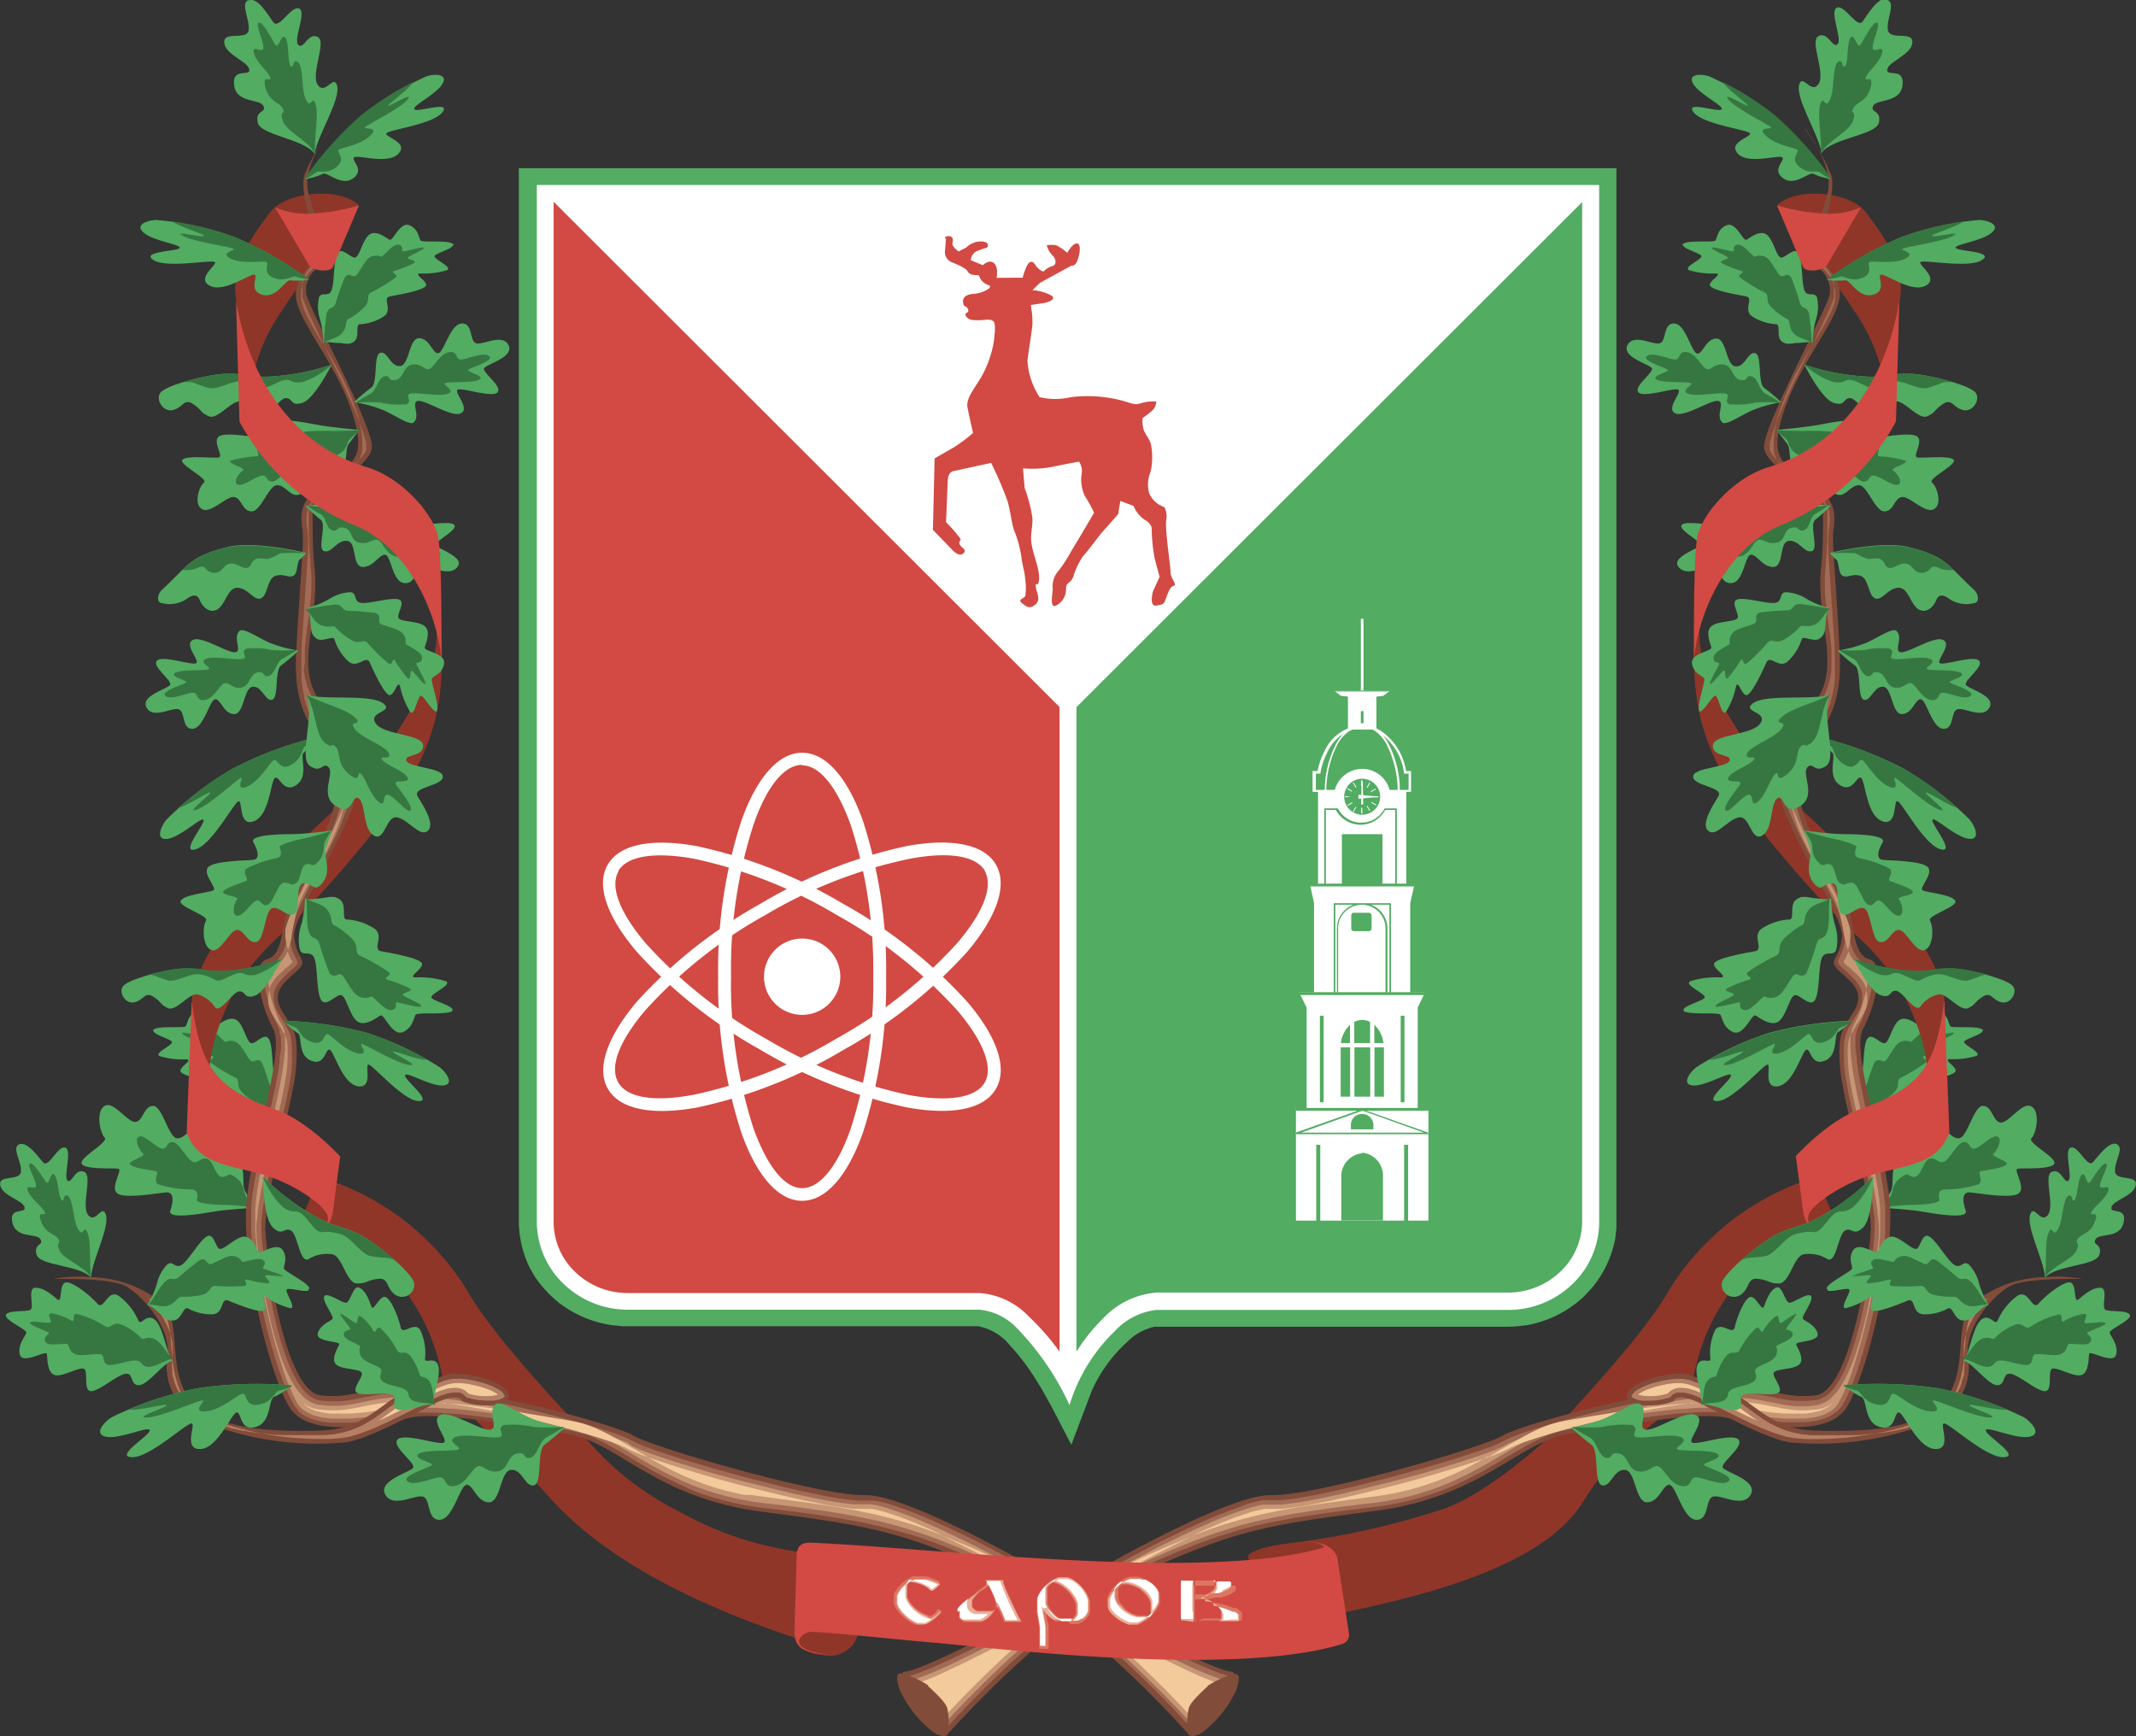 <svg id="Слой_1" data-name="Слой 1" xmlns="http://www.w3.org/2000/svg" viewBox="0 0 175.75 142.86"><rect x="0" y="0" width="175.75" height="142.86" fill="#333333" stroke="none"/><defs><style>.cls-1,.cls-5{fill:#52ac62;}.cls-1,.cls-10,.cls-11,.cls-12,.cls-13,.cls-14,.cls-2,.cls-3,.cls-6,.cls-7,.cls-8,.cls-9{fill-rule:evenodd;}.cls-2,.cls-4{fill:#fff;}.cls-3{fill:#d24a43;}.cls-6{fill:#367741;}.cls-7{fill:#8f3629;}.cls-8{fill:#824c3a;}.cls-9{fill:#a16b55;}.cls-10{fill:#c79674;}.cls-11{fill:#f3ca9b;}.cls-12{fill:#b47f64;}.cls-13{fill:#db7661;}.cls-14{fill:#eab09c;}</style></defs><title>Coat of Arms of Sarov (Nizhny Novgorod oblast)</title><path class="cls-1" d="M133,13.84V101l-.09.87a8.85,8.85,0,0,1-2,4.19l-.57.61a9.29,9.29,0,0,1-4.47,2.33,11.66,11.66,0,0,1-1.74.17H95a4.52,4.52,0,0,0-2.25,1.25,12.08,12.08,0,0,0-2.91,4l-1.69,4.46c-1.48-2.78-2.81-5.77-5-8.11a4.45,4.45,0,0,0-2.69-1.64H51.21l-.89-.09A9.39,9.39,0,0,1,46,107.21a9.82,9.82,0,0,1-2-2.17l-.42-.73a8.89,8.89,0,0,1-.89-3.73V13.84Z"/><path class="cls-2" d="M130.89,15.91v84.64a6.69,6.69,0,0,1-6.8,6.54H95.17c-3.18,0-6.48,4.53-7.29,6.82-1.2-2.29-4.11-6.82-7.29-6.82H51.66a6.69,6.69,0,0,1-6.8-6.54V15.91Z"/><path class="cls-3" d="M87.18,112.69c-1.44-2.38-3.92-5.6-6.6-5.6H51.66a6.69,6.69,0,0,1-6.8-6.54V15.91L87.18,58.18v54.5Z"/><path class="cls-1" d="M88.57,112.69c1.44-2.38,3.92-5.6,6.61-5.6H124.1a6.69,6.69,0,0,0,6.8-6.54V15.91L88.57,58.19v54.5Z"/><path class="cls-3" d="M77.84,19.6l-.09,1.09a.89.89,0,0,0,.5.86c.54.23,1.22.5,1.36.77s.45.32.77.32.14.27.54.59.77.23.41.54a2.69,2.69,0,0,1-1.18.41s-.91,0-.91.59.27.32.41.68-.36.23-.18.54.41.36,1,.36,1-.14,1.27.09,0,1.86,0,1.86a9,9,0,0,1-1,2.72c-.72,1.18-1.27,1.81-1.13,2.53s.45,2.08.45,2.08a12.05,12.05,0,0,1-1.58,1.18c-.77.45-1.58.91-1.58.91l-.14,5.88,1.58,1.63s.54.63.91.32-.15-.47-.28-.74.14-.33.05-.48a10.85,10.85,0,0,0-1.18-1.36l.14-3.39s0-.72.45-.81l3.12-.68a30.33,30.33,0,0,1,1.36,3.17c.27,1,.32,1.81.54,2.4a9.47,9.47,0,0,1,.59,2.17c.09.77.27,1.13.32,1.9a4.47,4.47,0,0,1,0,1.31c-.09.23-.68.27-.27.59s.66.51,1.13.09,0-1.1,0-1.49.15,0,.21-.22c.28-.94-.39-2.1-.57-3.36-.1-.71.16-1.49.07-2.14a12.2,12.2,0,0,0-.62-2.34l-.14-1.63a8.78,8.78,0,0,0,2.49-.14c1.27-.27,2.13-.41,2.13-.41a1.48,1.48,0,0,1,.23.86,3.27,3.27,0,0,0,.23,1.95,10.06,10.06,0,0,1,.77,1.4s-1.36,2.31-1.86,3.12A11.38,11.38,0,0,1,87.07,47a1.9,1.9,0,0,0-.45,1.45c0,.36-.27,1.58.23,1.4a1.49,1.49,0,0,0,.86-1.36c0-.63.32-.41.59-1a5.93,5.93,0,0,1,.81-1.72c.5-.54,1.22-1.58,1.67-2.08S92,42.31,92,42.31l.18-1.09,1.09.41a2.46,2.46,0,0,0,.9,1.13c.59.32.59.72.59.72A14.68,14.68,0,0,0,95,45.93l.41,1.54-.54,1.18s-.36,1.27.27,1.18.63-.14.81-.63.32-.91.63-1-.27-.59-.27-1.13-.45-3.39-.36-4.21a1.74,1.74,0,0,0-.14-1.13,2.08,2.08,0,0,1-1.27-1.18,2.79,2.79,0,0,1,.14-1.76,5.49,5.49,0,0,0,0-2.31c-.16-.45-.46-.75-.59-1.15a2.8,2.8,0,0,1-.08-.93,8.52,8.52,0,0,0,.77-.59,1.11,1.11,0,0,0,.36-.77,3.72,3.72,0,0,0-1.09.09c-.5.14-.54.23-1.45-.09a11.21,11.21,0,0,0-4.48-.36,5.62,5.62,0,0,1-2.58,0,6.11,6.11,0,0,1-1-3c.09-.81.36-2.4.41-3a7.79,7.79,0,0,0-.14-1.58l1.18-.18s1-.23.54-.59a3.68,3.68,0,0,0-1.58-.45l.61-.6,2.61-1.43s.32.14.54-.59.18-1.31-.18-1.22-.72.77-.72.77a3.64,3.64,0,0,0-.91-.63,2.51,2.51,0,0,0-.77,0,1.77,1.77,0,0,0,.45.81c.36.36.36.81,0,.91a1.57,1.57,0,0,0-.72.45,1.19,1.19,0,0,1-.63-.5c-.27-.41-.5-.41-.72,0a4.6,4.6,0,0,0-.36,1L82,22.86s.18-.9-.23-1.22-.9.18-.9.18l-1-.41a.93.93,0,0,1,.45-.72,7.45,7.45,0,0,1,.9-.32s.32-.45-.45-.5a1.71,1.71,0,0,0-1.27.5l-.63.32s-.59-.41-.5-.72,0-.54-.32-.54-.32.18-.32.18Z"/><path class="cls-4" d="M66,61.94c2,0,3.77,2.14,5,5.6a39.66,39.66,0,0,1,1.91,12.83A39.66,39.66,0,0,1,71,93.21c-1.23,3.46-3,5.6-5,5.6s-3.77-2.14-5-5.6a39.67,39.67,0,0,1-1.91-12.83A39.67,39.67,0,0,1,61,67.54c1.23-3.46,3-5.6,5-5.6Zm0,1c-1.52,0-2.95,1.88-4,4.91a38.62,38.62,0,0,0-1.85,12.49A38.62,38.62,0,0,0,62,92.86c1.08,3,2.51,4.91,4,4.91s2.95-1.88,4-4.91a38.62,38.62,0,0,0,1.85-12.49A38.62,38.62,0,0,0,70,67.89c-1.08-3-2.51-4.91-4-4.91Z"/><path class="cls-4" d="M50,71.16c1-1.74,3.74-2.19,7.35-1.53a39.66,39.66,0,0,1,12.07,4.77A39.66,39.66,0,0,1,79.6,82.45c2.38,2.8,3.35,5.4,2.35,7.14s-3.74,2.19-7.35,1.53a39.66,39.66,0,0,1-12.07-4.76,39.67,39.67,0,0,1-10.16-8.07C50,75.49,49,72.89,50,71.16Zm.9.52c-.76,1.31.15,3.49,2.24,5.95A38.62,38.62,0,0,0,63,85.46a38.61,38.61,0,0,0,11.74,4.64c3.17.58,5.51.28,6.27-1s-.15-3.49-2.24-5.95a38.61,38.61,0,0,0-9.89-7.84,38.62,38.62,0,0,0-11.74-4.64c-3.17-.58-5.51-.28-6.27,1Z"/><path class="cls-4" d="M81.95,71.16c1,1.74,0,4.34-2.35,7.14a39.67,39.67,0,0,1-10.16,8.07,39.66,39.66,0,0,1-12.07,4.76c-3.61.66-6.35.2-7.35-1.53s0-4.34,2.35-7.14a39.66,39.66,0,0,1,10.16-8.07,39.66,39.66,0,0,1,12.07-4.77c3.61-.66,6.35-.2,7.35,1.53Zm-.9.52c-.76-1.31-3.1-1.61-6.27-1A38.62,38.62,0,0,0,63,75.28a38.61,38.61,0,0,0-9.89,7.84c-2.09,2.45-3,4.63-2.24,5.95s3.1,1.61,6.27,1a38.61,38.61,0,0,0,11.74-4.64,38.62,38.62,0,0,0,9.89-7.84c2.09-2.45,3-4.63,2.24-5.95Z"/><path class="cls-2" d="M66,77.23a3.14,3.14,0,1,1-3.14,3.14A3.15,3.15,0,0,1,66,77.23Z"/><path class="cls-4" d="M131.58,15.22v85.33a7.09,7.09,0,0,1-2.21,5.12,7.6,7.6,0,0,1-5.28,2.12H95.17a5.49,5.49,0,0,0-3.45,1.75A14.19,14.19,0,0,0,88,115.62a22.59,22.59,0,0,0-4.27-6.27,4.91,4.91,0,0,0-3.15-1.58H51.66a7.6,7.6,0,0,1-5.28-2.12,7.09,7.09,0,0,1-2.21-5.12V15.22ZM130.2,16.6H45.55v83.95a5.72,5.72,0,0,0,1.78,4.12,6.22,6.22,0,0,0,4.32,1.73H80.58a6.2,6.2,0,0,1,4.09,1.95,19.94,19.94,0,0,1,3.26,4,15.2,15.2,0,0,1,2.84-3.87,6.78,6.78,0,0,1,4.39-2.12h28.92a6.22,6.22,0,0,0,4.32-1.73,5.72,5.72,0,0,0,1.78-4.12V16.6Z"/><polygon class="cls-2" points="106.63 91.22 117.53 91.22 117.53 100.44 106.63 100.44 106.63 91.22 106.63 91.22"/><path class="cls-1" d="M112.08,94.85h0a1.9,1.9,0,0,1,1.71,2v3.58h-3.43V96.9a1.91,1.91,0,0,1,1.71-2Z"/><path class="cls-1" d="M112.08,91.67h0a.9.9,0,0,1,.92.86v.4h-1.85v-.4a.9.9,0,0,1,.92-.86Z"/><polygon class="cls-2" points="106.9 81.67 117.25 81.67 116.65 82.91 116.65 91.25 107.51 91.25 107.51 82.91 106.9 81.67 106.9 81.67"/><polygon class="cls-2" points="108.45 64.96 109.73 64.96 110.13 63.68 112.15 62.79 113.87 63.6 114.47 64.96 115.71 64.96 115.71 72.79 108.45 72.79 108.45 64.96 108.45 64.96"/><polygon class="cls-1" points="108.6 83.58 108.91 83.58 108.91 90.7 108.6 90.7 108.6 83.58 108.6 83.58"/><polygon class="cls-1" points="115.25 83.58 115.56 83.58 115.56 90.7 115.25 90.7 115.25 83.58 115.25 83.58"/><path class="cls-1" d="M112.08,83.93h0a1.43,1.43,0,0,1,.65.16v1.74h-1.3V84.09a1.43,1.43,0,0,1,.65-.16Zm1,.4a2.42,2.42,0,0,1,.75,1.5h-.75v-1.5Zm-2,1.5h-.75a2.42,2.42,0,0,1,.75-1.5v1.5Zm2.79.35v4.06h-.78V86.18Zm-1.13,4.06h-1.3V86.18h1.3v4.06Zm-1.65,0h-.78V86.18h.78v4.06Z"/><path class="cls-1" d="M112.08,64.08a1.48,1.48,0,1,1-1.48,1.48,1.48,1.48,0,0,1,1.48-1.48Z"/><path class="cls-1" d="M112.08,59.79h0c1.7,0,3.14,1.61,3.53,3.77H116v1.5h-1.75a2.24,2.24,0,0,0-4.36,0h-1.75v-1.5h.39c.39-2.16,1.83-3.77,3.53-3.77Z"/><path class="cls-4" d="M112.08,59.68h0a2.79,2.79,0,0,1,.72.1,3,3,0,0,1,.68.27,4.88,4.88,0,0,1,2.21,3.4h.41v1.71h-1.93l0-.08h0a2.11,2.11,0,0,0-.13-.38,2.16,2.16,0,0,0-.19-.35,2.13,2.13,0,0,0-1.75-.92h0a2.12,2.12,0,0,0-.83.17A2.15,2.15,0,0,0,110,65.08l0,.08H108V63.45h.41a6.27,6.27,0,0,1,.21-.8,5.73,5.73,0,0,1,.34-.8,3.59,3.59,0,0,1,3.07-2.16Zm0,.21h0a3.39,3.39,0,0,0-2.88,2.05,5.52,5.52,0,0,0-.33.77,6,6,0,0,0-.22.86h0l0,.09h-.38V65h1.56a2.34,2.34,0,0,1,2.26-1.73h0A2.35,2.35,0,0,1,114.34,65h1.56V63.66h-.38l0-.09a4.71,4.71,0,0,0-2.13-3.34,2.83,2.83,0,0,0-.63-.26,2.6,2.6,0,0,0-.67-.09Z"/><polygon class="cls-2" points="111.97 50.92 112.19 50.92 112.19 56.87 111.97 56.87 111.97 50.92 111.97 50.92"/><path class="cls-4" d="M113.44,60.15a4.12,4.12,0,0,1,.84,1.11,8.52,8.52,0,0,1,.9,3.79H115a8.34,8.34,0,0,0-.87-3.7,3,3,0,0,0-1.57-1.52,2.88,2.88,0,0,1,.89.32ZM109,65.06a8.52,8.52,0,0,1,.9-3.79,4.12,4.12,0,0,1,.84-1.11,2.88,2.88,0,0,1,.89-.32A3,3,0,0,0,110,61.35a8.34,8.34,0,0,0-.87,3.7Z"/><polygon class="cls-2" points="109.78 56.84 114.38 56.84 113.81 57.26 113.25 57.32 113.25 60.03 110.91 60.03 110.91 57.32 110.34 57.26 109.78 56.84 109.78 56.84"/><polygon class="cls-1" points="111.97 58.52 112.19 58.52 112.19 59.51 111.97 59.51 111.97 58.52 111.97 58.52"/><polygon class="cls-1" points="109.75 56.9 114.39 56.9 114.39 56.82 109.75 56.82 109.75 56.9 109.75 56.9"/><path class="cls-5" d="M109.08,66.52h1l0,0a2.19,2.19,0,0,0,.8.86,2.17,2.17,0,0,0,2.25,0,2.19,2.19,0,0,0,.8-.86l0,0h1v6.28h-.13V66.65h-.83a2.32,2.32,0,0,1-.83.88,2.3,2.3,0,0,1-2.39,0,2.33,2.33,0,0,1-.83-.88h-.83v6.14h-.13V66.52Z"/><polygon class="cls-1" points="110.41 68.64 113.75 68.64 113.75 72.79 110.41 72.79 110.41 68.64 110.41 68.64"/><path class="cls-2" d="M112,64.2h.09v.46H112V64.2Zm.09,2.27v.46H112v-.46h.09Zm-1.41-.86v-.09h.46v0s0,0,0,0Zm2.27-.09h.46v.09H113v-.09Zm-2.11-.6,0-.08.4.23,0,.08-.4-.23Zm2,1.06.4.23,0,.08-.4-.23,0-.08Zm-1.53-1.58.08,0,.23.4-.08,0-.23-.4Zm1.21,1.92.23.4-.08,0-.23-.4.08,0Zm-1.65,0,0-.08.4-.23,0,.08-.4.23Zm1.92-1.21.4-.23,0,.08-.4.23,0-.08Zm-1.41,1.7-.08,0,.23-.4.08,0-.23.4Zm1.06-2,.23-.4.08,0-.23.4-.08,0Z"/><polygon class="cls-2" points="112.03 64.3 112.13 64.3 112.16 66.2 112 66.2 112.03 64.3 112.03 64.3"/><polygon class="cls-2" points="113.03 65.52 113.03 65.61 111.77 65.73 111.77 65.39 113.03 65.52 113.03 65.52"/><polygon class="cls-2" points="107.78 72.77 116.38 72.77 116.03 74.33 116.03 81.67 108.12 81.67 108.12 74.31 107.78 72.77 107.78 72.77"/><path class="cls-1" d="M111.39,75.11h1.25a.21.21,0,0,1,.21.21v1.09a.21.21,0,0,1-.21.21h-1.25a.21.21,0,0,1-.21-.21V75.32a.21.21,0,0,1,.21-.21Z"/><path class="cls-5" d="M112.81,74.45a2.09,2.09,0,0,1,1.35,1.95v5.27H114V76.4a1.95,1.95,0,1,0-3.9,0v5.27H110V76.4a2.09,2.09,0,0,1,1.35-1.95h-1.48v7.22h-.13V74.32h4.71v7.35h-.13V74.45Z"/><polygon class="cls-1" points="107.76 72.94 116.39 72.94 116.39 72.71 107.76 72.71 107.76 72.94 107.76 72.94"/><polygon class="cls-1" points="106.87 81.88 117.29 81.88 117.29 81.65 106.87 81.65 106.87 81.88 106.87 81.88"/><polygon class="cls-1" points="108.3 94.2 108.63 94.2 108.63 100.48 108.3 100.48 108.3 94.2 108.3 94.2"/><polygon class="cls-1" points="115.53 94.2 115.86 94.2 115.86 100.48 115.53 100.48 115.53 94.2 115.53 94.2"/><polygon class="cls-1" points="106.62 91.4 117.54 91.4 117.54 91.17 106.62 91.17 106.62 91.4 106.62 91.4"/><path class="cls-5" d="M112.06,91.27h0l5.45,1.93,0,.13h-10.9l0-.13,5.45-1.93Zm0,.14-5,1.79h10.1l-5-1.79Z"/><path class="cls-1" d="M26,60.67a31,31,0,0,0-6.82,2.56,27,27,0,0,0-5.43,4.16c-.38.37-1.09,1.76,0,1.64s2.89-1.9,3-1.55-2,2.81-.63,2.4,3.24-4.05,3.54-3.95,0,2.16,1.27,1.63,1.34-3.33,1.7-3.55.68,1.32,1.76.58.22-2.39.62-2.67a5.58,5.58,0,0,0,1-1.25Z"/><path class="cls-6" d="M14.68,66.48h0c.81-.21,2.61-1.43,2.63-1.26s-2.17,1.8-1.1,1.4S19.65,64,19.85,64s-.55,1.17.49.72,1.87-2,2.18-2.17.47.93,1.45.38.8-1.33,1.16-1.54a6.1,6.1,0,0,0,.74-.56l.09-.15a31,31,0,0,0-6.82,2.56,25.91,25.91,0,0,0-4.47,3.25Z"/><path class="cls-1" d="M20.93,99.39s-2.31.12-3.48.33-3.7.61-3.44-.1.34-1.54-.32-1.5-3.55.58-4.08.05.5-1.92.13-2-2.63.1-3-.38S9,94,8.61,93.61s-.75-2.16,0-2.61,1.89,1.4,2.54,1.32S11.82,91,12.6,91s1.27,2.68,2,2.67,1.12-1.1,1.79-.84.49,2.63,1.32,2.48.74-1.07,1.68-.19.46,2.25.76,2.86.81,1.41.81,1.41Z"/><path class="cls-6" d="M21,99.36s-1.6-.2-2.39-.21-2.51-.09-2.41-.44.06-.78-.39-.83A9.55,9.55,0,0,1,13,97.45c-.43-.34.13-1-.15-1.07s-1.82-.24-2.13-.54,1.37-.67,1.05-.93-.77-1.23-.31-1.39,1.48,1,1.92,1,.33-.63.87-.54,1.2,1.57,1.68,1.64.65-.46,1.15-.25.64,1.45,1.2,1.47.39-.49,1.15.08.58,1.25.86,1.6.72.84.72.84Z"/><path class="cls-1" d="M12.66,84.72c.27-.33,2.43-.1,2.61-.27s.14-.92.92-1.26,1.37,1.33,1.64,1.19,1.1-.83,1.66-.43.81,1.82,1.18,1.89,1.12-.94,1.46-.33.23,2.34.47,3,.85.08,1.05.64A3.39,3.39,0,0,1,23.56,91a7.56,7.56,0,0,0-.25,1.89c-.22-.16-.72,0-1.23,0s-.88.23-1.33-.14-.07-1.37-.43-1.4a4,4,0,0,1-2-.65c-.78-.55.21-1.52-.53-1.65s-2.61-.47-2.9-.83,1.08-1,.44-1.05a6.33,6.33,0,0,1-2.2-.27c-.51-.27,1.24-.94,1-1.2s-1.76-.63-1.49-1Z"/><path class="cls-6" d="M15,85c.11-.14,1.71.36,1.8.29s-.11-.5.36-.55,1.24,1,1.4,1a1,1,0,0,1,1,.09c.45.37.86,1.34,1.11,1.48s.57-.34.89.16a21.7,21.7,0,0,1,.73,2.14c.24.51.47.15.73.75a24.64,24.64,0,0,1,.23,2.51c-.29-.36-1.11-.36-1.53-.89s-.22-1-.45-1.09a5.81,5.81,0,0,1-1.34-1c-.58-.58-.09-1-.59-1.23a13.78,13.78,0,0,1-2-1.22c-.26-.29.52-.39.09-.55a9.17,9.17,0,0,1-1.56-.61c-.41-.26.65-.31.45-.5S14.86,85.17,15,85Z"/><path class="cls-7" d="M22.24,17.47c1.18-1.67,5.74-2.15,7.3-.56l-2.8,4.83c-1.64.76-2.55,2.32-4,4.51a14.94,14.94,0,0,0-2.17,9.55l-1.12-11c-.61-3.07,1.6-5.69,2.78-7.36Z"/><path class="cls-7" d="M28.59,65.65S35.45,57.79,35.88,53l.25-4.77c.18,5.41,1,9.93-2.14,15.47S23.76,76.31,23.76,76.31l3-6.11,1.85-4.55Z"/><path class="cls-7" d="M15.6,93.07l.19-10.59C15.9,76.75,28,66.22,28,66.22l-4,9.95a19.21,19.21,0,0,0-3.84,4C18.18,83,16.08,88.65,18,90.8c.27.3,1.21,1,.57,1.21l-3,1.06Z"/><path class="cls-7" d="M69.77,128.27c-5.69-.73-9.07-1.18-14.42-4.17a24.19,24.19,0,0,1-7.72-6.44l-6.11-1.14-2.84-.14s3.53,3.5,6.68,7c5.47,6,14.35,9.5,20.46,11.53.13,0-.23.14-.2.27.13.54.77.67,1.28.88a10.37,10.37,0,0,0,1.37.19c.93.08,2.33-.86,2.29-1.94l-.8-6Z"/><path class="cls-7" d="M36.41,113.4a17.1,17.1,0,0,0-3.13-7.25c-2.56-3.27-6.49-3.64-7.61-4.07s-1.56-.72-1.14-1.27l1.81-3.94a21.49,21.49,0,0,1,12.07,9.28c2.13,3.84,8.81,10.8,8.81,10.8l-8.81-1.28-2-2.27Z"/><path class="cls-8" d="M27.23,10.57s-2.38,3-1.88,5.2,2.28,6.06,1.43,6.06S25,23,25.21,24.21s5.56,10.95,5.39,12.63-4.88,3.87-4.88,5.39c0,1.31,0,3.27.17,4.55.34,3.54-1,6.57-.34,9.26s4,4.83,4,8.06S24,75.24,24.2,77.1s1.18,1.85.34,2.69-2.36,1.68-1.35,3.37,1.35,1.68,1.18,4.55-2.69,10.78-2.53,13.64,1.68,13.14,4.55,13.47,3.54-.84,8.42-.67,15.66,3,17.35,4,15.54,5,19,4.88,15.08,6.43,18.13,8.52,10.69,5.93,12,6-3.64,5-3.64,5S89,132.68,81.36,129.25s-10.27-3.74-18.83-4.88S50.81,118.7,46.77,118s-10.61-1.85-13-1.35-8.25,1.85-9.94-.84-4-12.3-3.54-17,3.2-12.3,2.19-14.15-1.85-5.39-.51-5.73,1.18-2.69,1.85-4.72,4.21-6.46,3.87-10.14S24,60.42,24.37,53.68s.67-9.1.51-10.11c-.44-2.64,1-3.07,2.69-4.38C29,38,30.32,37.65,28.8,33.44S24,25.89,24.37,23.87s2.19-2.36,1.85-3.54-1.64-4.52-1.14-6a18.07,18.07,0,0,1,2.15-3.73Z"/><path class="cls-9" d="M24.47,79.13a.17.17,0,0,1,0,.18,2.6,2.6,0,0,1-.42.44,12,12,0,0,0-.92.88,4.07,4.07,0,0,0-.33.44l-.13.25a2.85,2.85,0,0,0-.14.41l0,.3v.32l.07.33.12.34c.3.61.72,1.14,1,1.74a3.6,3.6,0,0,1,.15.36A3.92,3.92,0,0,1,24,86,15.41,15.41,0,0,1,24,88c-.05.46-.12.9-.21,1.36l-.16.82c-.59,2.74-1.31,5.46-1.83,8.22l-.15.87c-.06.39-.1.78-.14,1.17l0,.68c0,.87.14,1.74.25,2.61q.14,1,.32,2.06.15.84.32,1.68c.12.57.25,1.14.39,1.71l.3,1.11.34,1.06.18.5.19.48.2.45.21.43.22.4.23.36.24.33.26.29.28.25.3.2.32.14.32.07.8.06h.7l.65-.06c.78-.11,1.56-.3,2.34-.44.45-.07.9-.13,1.36-.17s.91-.06,1.37-.07h1.25l1,.06c.56.05,1.11.12,1.66.19l1.86.3q1.33.24,2.64.52t2.67.62l1.29.33c1.46.38,2.91.79,4.34,1.27a11.5,11.5,0,0,1,1.75.71l.2.11c.33.15.66.28,1,.42,1.79.65,3.61,1.2,5.44,1.73l3.05.84q1.9.49,3.81.94l2.09.44c.6.11,1.2.22,1.81.31l1,.12.43,0h.69l.37,0,.41.08.46.11.5.14.53.17,1.15.42,1.25.51q1,.44,2,.9l2.07,1q1.37.7,2.73,1.44c2,1.08,3.93,2.19,5.81,3.42.43.29.85.57,1.29.85,2,1.23,4.08,2.33,6.18,3.38,1,.47,1.94.93,2.93,1.35l1,.39c.26.09.51.17.77.25l.23,0a6.39,6.39,0,0,1-.84,1.24c-.81,1-1.69,1.94-2.6,2.86-1.62-1.78-3.33-3.48-5.09-5.13q-.93-.85-1.87-1.68l-1.33-1.13L88.06,133l-.71-.54-.72-.53-.72-.51-.73-.49-.73-.47-.73-.44-.73-.41-.73-.38-.73-.35q-1.32-.59-2.65-1.15l-1.76-.7-1.63-.58L73.92,126l-1.52-.4-1.55-.34-1.07-.2c-2.39-.42-4.79-.73-7.2-1l-.78-.12-.75-.13-.72-.15-.69-.17-.66-.18-.64-.19-.61-.2-.59-.21L56,122.18l-1-.48c-.48-.24-1-.49-1.42-.75-1-.55-1.94-1.14-2.91-1.71l-1.15-.63-.76-.36-.38-.16L48,118l-.39-.12-.39-.1c-.53-.1-1.06-.19-1.6-.28-2.71-.45-5.42-.91-8.15-1.16-.53,0-1.06-.08-1.59-.1h-.71c-.31,0-.62,0-.94,0l-.52.08-1.65.34c-.69.13-1.37.24-2.06.32l-1.09.09-1.08,0-.69,0-.65-.09-.31-.06-.3-.08-.28-.09-.26-.11-.24-.12-.23-.14-.21-.15L24.5,116l-.17-.19-.15-.21-.3-.55-.32-.71c-.18-.43-.34-.86-.5-1.3s-.34-1-.5-1.54-.33-1.14-.48-1.71-.3-1.21-.44-1.82-.26-1.25-.38-1.87-.21-1.24-.3-1.87l-.15-1.21c-.06-.57-.11-1.15-.14-1.72l0-1.06v-.5l0-.47.09-.88c.07-.47.14-.95.22-1.42.16-.86.34-1.71.53-2.57.46-2,1-4.06,1.35-6.11l.14-.87c0-.39.09-.78.12-1.18V85.6l0-.31L23,85,23,84.74c-.12-.26-.25-.52-.37-.78s-.28-.68-.4-1-.22-.73-.31-1.1a5.12,5.12,0,0,1-.12-2,.77.77,0,0,1,.24-.45,1.4,1.4,0,0,1,.27-.1l.15-.07.14-.08.13-.09.12-.11.2-.24a3.62,3.62,0,0,0,.24-.41c.07-.15.12-.3.18-.46.23-.77.34-1.56.51-2.34a10.06,10.06,0,0,1,.36-1.3,18.93,18.93,0,0,1,1-2c.42-.75.83-1.49,1.22-2.25.23-.47.46-.94.67-1.42s.29-.73.43-1.1l.23-.75.17-.75.06-.38,0-.38,0-.38v-.37l0-.37,0-.36L28,63.37l-.08-.32-.09-.3-.11-.29-.25-.53-.28-.49c-.4-.62-.84-1.22-1.24-1.84l-.29-.51-.27-.56-.24-.63-.1-.35L25,57.16l-.08-.4-.07-.43-.05-.46,0-.49,0-.53V54.3c0-1.31.13-2.63.21-3.94.1-1.55.21-3.1.31-4.66a17.3,17.3,0,0,0,0-1.83c0-.27-.07-.53-.1-.8s0-.37,0-.56a3.91,3.91,0,0,1,.06-.46,3.09,3.09,0,0,1,.13-.38l.19-.33a3.71,3.71,0,0,1,.25-.3,5.52,5.52,0,0,1,.51-.45c-.16.16-.31.32-.46.48l-.14.18-.12.18-.1.19-.08.19-.05.2a7.13,7.13,0,0,0,0,.73c0,1.09,0,2.18.11,3.27,0,.48.08,1,.1,1.43,0,.31,0,.63,0,.94,0,.51-.06,1-.11,1.52-.13,1.16-.33,2.31-.43,3.47,0,.37,0,.74,0,1.11L25,55c0,.28.06.54.11.82l.14.54.2.53.25.51c.14.25.29.5.44.74.54.81,1.15,1.58,1.71,2.38.16.24.32.47.47.72s.27.48.39.73l.21.5.16.51.06.26,0,.26,0,.27v.56l0,.31-.07.34-.1.37-.26.8-.35.88L28,68c-.7,1.48-1.46,2.92-2.22,4.37-.45.86-.89,1.71-1.29,2.59l-.3.72L24,76l-.1.31-.07.29,0,.27v.24c0,.18,0,.35.07.53a4.74,4.74,0,0,0,.24.78l.17.36a3.7,3.7,0,0,1,.17.34Zm1.85-38.54c.28-.22.57-.42.86-.63s.77-.58,1.15-.87a4,4,0,0,0,1.19-1.22c-.12.13-.26.25-.39.37-.9.79-1.89,1.48-2.77,2.29l0,0Zm3.21-2.71a3.28,3.28,0,0,0,.19-.44l.09-.38,0-.42v-.47a8.09,8.09,0,0,0-.25-1.42,11.17,11.17,0,0,1,.58,1.76l0,.18v.12l0,.1,0,.12-.14.27-.23.3-.27.29Zm.08-3.13c-.1-.35-.2-.69-.31-1s-.29-.79-.45-1.19-.34-.77-.52-1.15-.37-.73-.57-1.09c-.36-.64-.73-1.28-1.11-1.91,1,2,2,4,2.85,6.1l.11.28Zm-3-6.38a27.16,27.16,0,0,1-1.6-2.89L24.88,25l-.11-.41,0-.36v-.16a2.86,2.86,0,0,1,.11-.56l0,.21V24l0,.27,0,.18a16,16,0,0,0,.74,1.76c.34.72.69,1.44,1,2.16Zm-1.81-4.83a3.07,3.07,0,0,1,.48-.91c.18-.23.38-.45.59-.66s.25-.26.36-.4l-.11,0-.19.11-.18.13-.17.15-.16.17-.14.19-.13.2-.11.21a2.89,2.89,0,0,0-.23.75Zm1.42-2a1.8,1.8,0,0,0,.31-.55c0,.12,0,.23.05.35v.1a1.27,1.27,0,0,0-.37.1Z"/><path class="cls-10" d="M94.7,135.57q1.36.7,2.74,1.35a27.75,27.75,0,0,0,3.16,1.3,17.87,17.87,0,0,1-1.52,1.88q-.65.72-1.33,1.42c-1.55-1.68-3.17-3.29-4.84-4.85Q92,135.81,91,135l-1.34-1.14-1.4-1.12-.72-.54-.72-.53-.73-.51-.74-.5-.74-.47-.74-.45-.74-.42-.74-.39-.74-.35Q80.36,128,79,127.4l-1.77-.71-1.65-.59L74,125.61l-1.54-.41-1.56-.34-1.08-.2c-2.39-.42-4.8-.73-7.21-1l-.77-.11-.73-.13-.71-.15-.68-.16-.65-.18-.63-.19-.6-.2-.58-.21-1.09-.45-1-.48c-.47-.24-.94-.49-1.41-.74-1-.55-1.93-1.14-2.9-1.71l-1.17-.64-.78-.37-.39-.16-.4-.15-.41-.13-.41-.11c-.54-.11-1.08-.19-1.62-.28-2.72-.46-5.44-.91-8.18-1.17-.54,0-1.07-.08-1.61-.1h-.73c-.33,0-.65,0-1,.05l-.56.09-1.64.34c-.68.13-1.35.23-2,.32l-1.07.09-.7,0c-.34,0-.67,0-1,0l-.62-.08-.29-.06-.27-.07-.26-.08-.24-.1-.22-.11-.2-.12-.18-.13-.16-.14-.14-.16-.13-.18a16.06,16.06,0,0,1-1.25-3q-.26-.79-.49-1.59t-.46-1.74q-.22-.91-.42-1.83l-.35-1.86-.19-1.23c-.08-.59-.15-1.19-.21-1.78L21,101.31l0-1v-.48l0-.46.09-.86c.07-.47.14-.93.22-1.4.16-.85.34-1.7.53-2.55.46-2,1-4.07,1.35-6.12l.14-.89c.05-.4.09-.8.12-1.21v-.72l0-.34,0-.19a3.45,3.45,0,0,1,.22,1.33,15.39,15.39,0,0,1-.09,1.83c-.17,1.23-.45,2.45-.73,3.66-.53,2.28-1.11,4.55-1.51,6.86l-.13.85c0,.38-.08.76-.11,1.15v.34c0,.89.14,1.78.25,2.66q.11.77.23,1.53.19,1.13.42,2.24c.13.58.26,1.15.4,1.72l.31,1.12.34,1.07.19.51.19.49.2.47.22.44.23.42.24.39.26.35.28.32.31.28.35.23.38.17.38.09.85.07h.74l.67-.07c.79-.11,1.57-.3,2.35-.44.44-.07.88-.13,1.33-.17l1-.06c.53,0,1.06,0,1.59,0l.94.06c.55.05,1.1.12,1.64.19l1.84.3,1.3.25A87.85,87.85,0,0,1,49.67,118a17.59,17.59,0,0,1,2,.74L52,119l.64.28.85.32c1.66.58,3.33,1.09,5,1.58q1.91.54,3.84,1,1.52.39,3,.74l2.1.44c.61.11,1.22.22,1.83.31l1,.12.45,0h.68l.34,0,.39.07.44.11.48.14.52.17,1.14.41,1.24.51q1,.44,2,.9l2.06,1q1.37.7,2.72,1.43l1.91,1.06c1.41.81,2.83,1.63,4.18,2.54l.64.42c1.23.77,2.48,1.48,3.76,2.17l1.41.74ZM23.43,85.05l0-.13-.09-.31-.12-.26L23,84a10.65,10.65,0,0,1-.83-2.52,2.34,2.34,0,0,0-.09.74l0,.19,0,.19.11.39.17.39c.19.34.41.67.62,1a5.42,5.42,0,0,1,.39.69Zm-1.24-3.59a4.25,4.25,0,0,1-.07-1.56.59.59,0,0,1,.08-.21l.19-.06.19-.08.18-.1.16-.12.15-.13.13-.14.22-.3a3.11,3.11,0,0,0,.24-.49,5,5,0,0,0,.3.7l.11.21a3.79,3.79,0,0,1-.3.29,12.39,12.39,0,0,0-1,.91,4.5,4.5,0,0,0-.37.49,3.81,3.81,0,0,0-.22.45l0,.15Zm1.48-3.19c.06-.17.12-.34.17-.51S24,77.28,24,77a19,19,0,0,1,.63-2.72,18.44,18.44,0,0,1,1-1.92c.42-.75.84-1.5,1.23-2.27.18-.36.35-.71.52-1.08l.32-.74c.15-.38.28-.76.4-1.14l.21-.78.08-.37c-.22.62-.49,1.23-.77,1.83s-.62,1.29-.95,1.93c-.8,1.54-1.63,3.07-2.38,4.63-.17.38-.34.75-.5,1.14l-.13.34-.1.33-.08.32,0,.31v.29l.05.41a5.26,5.26,0,0,0,.18.72ZM28.38,66a8.42,8.42,0,0,0,.14-1.21v-.4l0-.39,0-.38-.06-.36L28.3,63l-.1-.32-.11-.31L28,62l-.28-.54L27.37,61c-.36-.53-.74-1.05-1.08-1.6L26,58.91c-.12-.24-.23-.48-.33-.72.52.82,1.12,1.58,1.69,2.37.21.31.42.61.62.93l.26.47c.11.23.22.46.31.7l.15.47.09.48,0,.25v.5l0,.28-.07.32-.09.35-.24.73Z"/><path class="cls-11" d="M43.76,116.81c2.23.54,4.45,1.12,6.62,1.87a9.06,9.06,0,0,1,1.24.52,13.2,13.2,0,0,0,1.72.72l-2.27-1.34-1.18-.65-.8-.38-.41-.17-.42-.15-.42-.13L47.4,117c-.54-.11-1.09-.2-1.64-.29-2.73-.46-5.45-.91-8.21-1.17l-.79-.06,1.76.26,1.92.35q1.67.34,3.32.73Zm9.58,3.11.54.19c1.75.59,3.52,1.12,5.29,1.62q1.93.54,3.88,1,1.5.37,3,.71l2,.41,1.2.19,1,.12.47,0h.66l.31,0,.37.07.42.1.47.13,1.05.35,1.18.46c.65.27,1.29.55,1.93.84l.53.25c-.84-.32-1.68-.62-2.53-.9l-1.57-.46-1.56-.39-1.59-.33c-1.16-.22-2.33-.4-3.5-.57l-4.27-.58-.76-.11L61.2,123l-.69-.15-.67-.16-.64-.17-.62-.19-.59-.2-.57-.21-1.08-.44-1-.47c-.68-.35-1.36-.71-2-1.09Zm24.38,6.54c1.66.78,3.29,1.63,4.91,2.5L84.53,130c1.3.74,2.59,1.5,3.85,2.32l.36.24c-.78-.62-1.58-1.2-2.39-1.77l-.74-.5-.75-.48-.75-.45-.75-.42-.75-.39-.75-.35c-1.37-.61-2.74-1.21-4.13-1.75Zm11,6.12c1.26.85,2.58,1.6,3.91,2.32s2.48,1.31,3.75,1.93c.7.34,1.41.67,2.13,1,.49.21,1,.42,1.48.6-.43.57-.91,1.11-1.4,1.65l-.84.9c-1.47-1.58-3-3.1-4.59-4.58q-.94-.86-1.89-1.7l-1.35-1.14-1.2-1Zm-52-17.12a18.75,18.75,0,0,0-2.27,0l-.63.07c-.44.08-.88.18-1.32.27-.75.15-1.5.28-2.25.39-.46.06-.93.1-1.39.13l-.68,0c-.33,0-.65,0-1,0l-.59-.08-.52-.12-.23-.08-.21-.09-.19-.1a2,2,0,0,1-.5-.39l.32.22.45.2.44.1.9.07h.77l.7-.07c.79-.12,1.57-.3,2.36-.44.43-.07.86-.12,1.3-.16l1-.05c.52,0,1,0,1.57,0s1.33.09,2,.17ZM22.64,80l-.18.2a1.71,1.71,0,0,1,0-.21l.26-.11-.11.12Z"/><path class="cls-8" d="M38,115.3c1.63.64,3.8.32,3.85-.38s-1.25-1.44-3.28-1.79-2.51.35-4.83,1.21-3.53,3.28-7.4,3.38-9.14,0-10.93-2.87-.16-6.52-2.56-8a9.67,9.67,0,0,0-5.47-1.76,11,11,0,0,0-3,.16s4.78-.16,6.07.64,3.62,3.29,3.32,5.65.5,4.61,4.45,6a25.2,25.2,0,0,0,10.28,1.14c1.57-.27,4.22-1.61,6.71-2.89,2.62-1.48,2.83-.46,2.83-.46Z"/><path class="cls-12" d="M15,114.78l-.15-.29-.13-.3-.11-.3-.18-.6-.13-.6c-.05-.33-.1-.65-.13-1a6.3,6.3,0,0,0,0,1.09c0,.2,0,.39.09.59a5.9,5.9,0,0,0,.17.57l.16.37a5.73,5.73,0,0,0,.32.53l.27.34c.16.17.31.32.49.48a4.8,4.8,0,0,1-.64-.9Zm-.83-3.07c-.06-.64-.09-1.29-.16-1.93a5.38,5.38,0,0,1,.18.81l0,.49c0,.21,0,.42,0,.63ZM14,109.77c0-.22-.06-.44-.1-.67s-.1-.44-.17-.66l-.17-.39-.1-.18-.11-.17-.13-.16-.15-.15-.16-.14c-.24-.17-.48-.32-.74-.47.21.23.41.46.6.7s.38.52.55.8l.24.43a6.94,6.94,0,0,1,.44,1Zm1.63,5.9a6.74,6.74,0,0,0,1.17.8l.58.29L18,117c.36.13.72.25,1.09.37l1.13.3c.46.11.92.2,1.39.29l-1.14-.15-.78-.14-.75-.18-.72-.22-.35-.13-.34-.14-.33-.16-.31-.17-.3-.18-.29-.2-.27-.21-.25-.23-.18-.19Zm6,2.31a27.74,27.74,0,0,0,4.92.43,10.84,10.84,0,0,0,2.21-.19,15.22,15.22,0,0,0,2.42-.88c1.32-.59,2.61-1.25,3.89-1.91l.69-.36a7.6,7.6,0,0,1,.93-.37,3.9,3.9,0,0,1,.57-.11h.35l.2,0a1.13,1.13,0,0,1,.38.2.93.93,0,0,1,.16.18,5.05,5.05,0,0,0,1.5.27,5.54,5.54,0,0,0,.83,0,1.84,1.84,0,0,0,.83-.29s0,0,0-.11a1.12,1.12,0,0,0-.47-.49,5.65,5.65,0,0,0-1.46-.6,9.21,9.21,0,0,0-1.68-.3h-.54a3.93,3.93,0,0,0-.7.13,13.57,13.57,0,0,0-1.43.59c-.43.19-.87.37-1.31.54-.2.08-.39.17-.59.26l-.56.33c-.65.43-1.26.91-1.9,1.35-.29.19-.58.37-.88.54l-.49.24c-.27.12-.53.22-.81.31l-.59.16-.64.12-.7.07c-.89,0-1.79,0-2.68,0s-1.66,0-2.49-.14Z"/><path class="cls-11" d="M38.85,114.76a6,6,0,0,0,.7.11,5.65,5.65,0,0,0,.8,0,2.89,2.89,0,0,0,.62-.11,3.21,3.21,0,0,0-.82-.44,8.66,8.66,0,0,0-2.14-.5,4.49,4.49,0,0,0-.62,0,3.45,3.45,0,0,0-.62.12,13.2,13.2,0,0,0-1.39.57c-.44.19-.88.38-1.33.55l-.55.24-.53.31c-.64.42-1.23.89-1.86,1.32,1.27-.57,2.5-1.2,3.74-1.84l.71-.37c.27-.12.53-.23.81-.33l.51-.14.45-.05h.28a2.34,2.34,0,0,1,.38.09,1.88,1.88,0,0,1,.32.17,1.68,1.68,0,0,1,.23.21l.3.08Z"/><path class="cls-1" d="M.49,108.2c-.11.46,1.71,1.17,1.67,1.46s-.75,1-.52,1.82,2.17-.41,2.22-.07,0,1.62.7,1.75,2.13-.81,2.41-.48-.14,1.88.59,1.79,2.13-1.36,2.79-1.43.35,1,1.11.94,2.06-1.92,2.74-2c-.48-.47-.75-2.8-1.46-3.38s-1.12.52-1.35.08a4.89,4.89,0,0,0-1.66-2.07c-.91-.53-1.17,1.29-1.74.64s-2.09-1.88-2.62-1.71-.21,1.77-.67,1.37-1.19-1-1.83-.94,0,1.65-.39,1.82-1.91,0-2,.44Z"/><path class="cls-6" d="M2.49,108.89c0,.19,1.53.68,1.53.8s-.53.38-.26.76,1.76,0,1.84.18.14.71.74.84,1.69-.15,2,0,.06.82.66.85,1.64-.4,2.18-.37.39.47,1,.52,1.53-.66,2.08-.64c-.44-.25-.88-1.31-1.53-1.63s-.88.12-1.11-.09A4.87,4.87,0,0,0,10,109c-.81-.32-.85.46-1.38.12a7.36,7.36,0,0,0-2.34-1c-.42,0,0,.76-.43.54a4.51,4.51,0,0,0-1.6-.59c-.52,0,.16.73-.15.77s-1.58-.19-1.63,0Z"/><path class="cls-1" d="M26.7,106.65c-.29.31.81,1.67.66,1.87s-1,.46-1.21,1.19,1.87.64,1.76.92-.73,1.25-.23,1.67,2,.31,2.09.69-.94,1.4-.33,1.65,2.25-.12,2.8.12-.16.93.45,1.22,2.45-.58,3-.37c-.16-.57.65-2.51.36-3.27s-1.1-.09-1.08-.53a4.38,4.38,0,0,0-.38-2.34c-.47-.82-1.48.48-1.63-.27s-.8-2.39-1.28-2.48-.95,1.28-1.13.77-.48-1.32-1-1.54-.72,1.29-1.11,1.25-1.48-.86-1.76-.55Z"/><path class="cls-6" d="M28,108.07c-.12.13.89,1.2.83,1.3s-.58.06-.54.48,1.36.8,1.35.95a.94.94,0,0,0,.21,1c.42.37,1.38.63,1.51.88s-.31.66.14,1,1.45.41,1.86.68.09.54.56.85,1.48.17,1.9.42c-.23-.39-.11-1.41-.47-1.94s-.74-.29-.82-.56a4.36,4.36,0,0,0-.75-1.53c-.49-.61-.86,0-1.13-.52a6.58,6.58,0,0,0-1.37-1.81c-.34-.17-.34.59-.57.23a4,4,0,0,0-1-1.17c-.39-.25-.2.64-.46.53s-1.15-.85-1.27-.72Z"/><path class="cls-1" d="M37.23,20.07c-.27-.33-2.43-.1-2.61-.27s-.14-.92-.92-1.26-1.37,1.33-1.64,1.19-1.1-.83-1.66-.43-.81,1.82-1.18,1.89-1.12-.94-1.46-.33-.23,2.34-.47,3-.85.08-1.05.64a3.39,3.39,0,0,0,.11,1.83,7.56,7.56,0,0,1,.25,1.89c.22-.16.72,0,1.23,0s.88.23,1.33-.14.07-1.37.43-1.4a4,4,0,0,0,2-.65c.78-.55-.21-1.52.53-1.65s2.61-.47,2.9-.83-1.08-1-.44-1.05a6.34,6.34,0,0,0,2.2-.27c.51-.27-1.24-.94-1-1.2s1.76-.63,1.49-1Z"/><path class="cls-6" d="M34.92,20.39c-.11-.14-1.71.36-1.8.29s.11-.5-.36-.55-1.24,1-1.4,1a1,1,0,0,0-1,.09c-.45.37-.86,1.34-1.11,1.48s-.57-.34-.89.16A21.8,21.8,0,0,0,27.6,25c-.24.51-.47.15-.72.75a24.55,24.55,0,0,0-.23,2.51c.29-.36,1.11-.36,1.53-.89s.22-1,.45-1.09a5.83,5.83,0,0,0,1.34-1c.58-.58.09-1,.59-1.23a13.82,13.82,0,0,0,2-1.22c.26-.29-.52-.39-.09-.55a9.14,9.14,0,0,0,1.56-.61c.41-.26-.65-.31-.45-.5s1.4-.65,1.29-.79Z"/><path class="cls-1" d="M25.45,106c-.06-.42-2-1.36-2.08-1.6s.36-.86-.12-1.55-1.87.41-2,.15-.51-1.28-1.19-1.24-1.65,1.13-2,1-.46-1.39-1.07-1-1.42,1.87-2,2.29-.76-.38-1.23,0a3.39,3.39,0,0,0-.86,1.61,7.56,7.56,0,0,1-.78,1.74c.27,0,.64.34,1,.67s.63.66,1.21.58.78-1.13,1.1-1a4.05,4.05,0,0,0,2.05.5c1-.05.62-1.41,1.32-1.12s2.47,1,2.9.82-.38-1.44.18-1.13a6.33,6.33,0,0,0,2,.93c.58,0-.56-1.45-.25-1.57s1.83.39,1.77,0Z"/><path class="cls-6" d="M23.32,105.05c0-.17-1.64-.59-1.68-.7s.36-.37,0-.66-1.6.23-1.72.13a1,1,0,0,0-.93-.47c-.58.07-1.44.69-1.72.67s-.31-.59-.84-.33a21.82,21.82,0,0,0-1.75,1.44c-.47.31-.48-.12-1,.26s-1.06,1.6-1.51,2c.44-.15,1.14.28,1.77,0s.7-.7,1-.69a5.8,5.8,0,0,0,1.67-.15c.79-.19.58-.77,1.15-.74a13.82,13.82,0,0,0,2.38,0c.37-.11-.24-.61.21-.51a9.11,9.11,0,0,0,1.65.3c.49,0-.39-.61-.12-.66s1.53.18,1.51,0Z"/><path class="cls-1" d="M37.23,83.17c-.31.37-2.77.11-3,.31s-.16,1-1.05,1.43-1.57-1.51-1.87-1.35-1.26.94-1.9.49S28.5,82,28.08,81.89s-1.28,1.07-1.67.37-.26-2.67-.54-3.4-1-.09-1.2-.73a3.86,3.86,0,0,1,.13-2.08,8.61,8.61,0,0,0,.29-2.15c.25.18.82.06,1.4,0s1-.26,1.52.16.08,1.56.49,1.6a4.62,4.62,0,0,1,2.29.74c.89.62-.24,1.73.6,1.88s3,.54,3.3.95-1.23,1.17-.51,1.2a7.22,7.22,0,0,1,2.51.31c.58.31-1.41,1.07-1.18,1.37s2,.71,1.7,1.09Z"/><path class="cls-6" d="M34.59,82.82c-.13.15-1.95-.41-2-.33s.13.57-.41.63S30.71,81.93,30.54,82a1.15,1.15,0,0,1-1.18-.11c-.52-.42-1-1.53-1.27-1.69s-.65.39-1-.18a24.88,24.88,0,0,1-.83-2.44c-.27-.58-.54-.17-.83-.86s-.07-2.19-.26-2.86c.33.41,1.27.41,1.75,1s.25,1.1.51,1.24a6.61,6.61,0,0,1,1.53,1.14c.66.66.11,1.1.68,1.41A15.78,15.78,0,0,1,32,80c.29.33-.6.45-.1.62a10.42,10.42,0,0,1,1.78.7c.47.29-.74.35-.51.57s1.6.74,1.47.9Z"/><path class="cls-1" d="M1.56,94.17c-.63.32.28,1.5.16,2.27s-1.88.19-1.7,1.09,1.86,1.22,2,1.81-1.31-.08-1,1.27,2,.83,2.31,1.36-.59.32-.32,1.27,3.6.84,4.48,1.9c.05-1.41,1.66-4.31,1.18-5.3-.33-.68-.85.91-1.43.12s.43-3.28-.34-3.55-1,1.06-1.35.73.42-2.52-.19-2.71S4,96.18,3.54,95.64s-1.36-1.79-2-1.46Z"/><path class="cls-6" d="M2.46,95.76c-.26.13.42,1.18.5,1.74S2,97.3,2.29,98s1.18,1.26,1.38,1.74-.69-.3-.29.77,1.17,1,1.43,1.45-.24.13.07.9,2,1.29,2.64,2.26c-.23-1.06.05-2.95-.37-3.78-.29-.57-.27.53-.71-.17s-.39-2.39-.83-2.74-.29.62-.56.3-.25-1.83-.6-2.08-.37,1.06-.71.56-1-1.6-1.29-1.47Z"/><path class="cls-1" d="M35.2,68.36c-.62.59-1.59-.92-2.52-1.1s-1,2.05-1.93,1.49-.63-2.61-1.23-3.05-.44,1.52-1.86.65-.14-2.6-.6-3.18-.6.54-1.57-.15.51-4.43-.34-5.86c1.62.51,5.57-.13,6.49.81.64.65-1.39.6-.72,1.57s3.9.85,3.9,1.82-1.59.66-1.38,1.24,3,.54,3,1.31-2.52.84-2.09,1.59,1.48,2.26.86,2.85Z"/><path class="cls-6" d="M33.77,66.69c-.25.25-1.17-1-1.78-1.27s-.15,1.13-.85.55-1-1.85-1.42-2.27.07.9-1,0S28.07,62,27.66,61.5s-.25.22-1-.44-.66-2.79-1.5-3.92c1.1.69,3.37,1.14,4.14,2,.53.57-.71.09-.09.87S31.78,61.38,32,62s-.83.08-.57.51,2,1,2.12,1.52-1.35,0-.93.58,1.4,1.81,1.15,2.06Z"/><path class="cls-1" d="M20.45,0c-.72.29.16,1.67,0,2.51s-2.08,0-2,1,1.92,1.52,2.06,2.19-1.43-.22-1.25,1.3,2.11,1.11,2.41,1.71-.68.29-.47,1.36S25,11.41,25.9,12.66c.2-1.54,2.24-4.57,1.81-5.7-.3-.78-1,.92-1.58,0s.79-3.56,0-3.93S25,4.1,24.55,3.7s.71-2.73.06-3-1.66,1.77-2.12,1.13-1.31-2.09-2-1.8Z"/><path class="cls-6" d="M21.29,1.87c-.3.11.34,1.34.38,2s-1-.31-.78.5,1.17,1.5,1.34,2-.72-.4-.39.82S23,8.4,23.26,8.92s-.28.12,0,1,2.06,1.61,2.68,2.74c-.15-1.18.34-3.23,0-4.18-.27-.66-.35.56-.76-.26s-.19-2.67-.64-3.09-.38.66-.64.28-.09-2-.45-2.34-.51,1.12-.84.55-1-1.85-1.27-1.74Z"/><path class="cls-1" d="M25.15,45.49s-4.07-1-6.32-.5c-3.25.79-3.22,1.44-5.49,3.53-.4.37-.5,1.05,0,1.12a2.67,2.67,0,0,0,1.86-.25c.53-.4,1-.62,1.24,0s.93,1.18,1.55.68.77-1.77,1.61-1.7,1.3,1.08,1.86.87.53-1.58,1.15-1.83,1,.12,1.46,0,.34-1.18.59-1.36a3.84,3.84,0,0,0,.53-.53Z"/><path class="cls-6" d="M15,46.9a2.51,2.51,0,0,0,1.09-.11c.36-.17.65-.26.84,0a.89.89,0,0,0,1.05.28c.42-.2.53-.73,1.09-.7s.88.45,1.26.36.36-.65.78-.75.67.05,1,0a4.16,4.16,0,0,0,.94-.45,16.56,16.56,0,0,1,2.06,0l0,0s-4.07-1-6.32-.5A6.77,6.77,0,0,0,15,46.9Z"/><path class="cls-1" d="M23.2,78.93a17.92,17.92,0,0,1-5,1c-1.67,0-2-.35-3.53-.19s-4.07.87-4.52,1.38.16,1.54.93,1.35.83-.9,1.54-.45.51.61,1.19.93,1.77-1.28,2.47-1.12a2.49,2.49,0,0,1,1.41,1.06c.45.51,1.44-1.28,2-1.31s.35.67,1.28.35,2.21-3,2.21-3Z"/><path class="cls-6" d="M11.46,80.44l.36-.12-.36.12Zm.57-.18a1.19,1.19,0,0,1,.62,0,12,12,0,0,0,1.19.42c.67.14,1.77-.58,2.47-.51a3.24,3.24,0,0,1,1.41.48c.45.23,1.44-.58,2-.59s.35.3,1.28.16a5.93,5.93,0,0,0,2.21-1.33,17.92,17.92,0,0,1-5,1c-1.67,0-2-.35-3.53-.19a16.49,16.49,0,0,0-2.67.56Z"/><path class="cls-1" d="M27.29,30a19.37,19.37,0,0,1-5.37,1c-1.8,0-2.18-.38-3.81-.21s-4.4.94-4.88,1.49.17,1.66,1,1.46.9-1,1.66-.49.55.66,1.28,1,1.92-1.39,2.67-1.21a2.7,2.7,0,0,1,1.52,1.14c.48.55,1.56-1.39,2.15-1.42s.38.73,1.39.38S27.29,30,27.29,30Z"/><path class="cls-6" d="M14.61,31.68c.15,0,.27-.09.39-.13l-.39.13Zm.62-.2a1.28,1.28,0,0,1,.67,0,13,13,0,0,0,1.28.45c.73.16,1.92-.62,2.67-.55a3.5,3.5,0,0,1,1.52.52c.48.25,1.56-.62,2.15-.64s.38.33,1.39.17A6.41,6.41,0,0,0,27.29,30a19.37,19.37,0,0,1-5.37,1c-1.8,0-2.18-.38-3.81-.21a17.73,17.73,0,0,0-2.88.61Z"/><path class="cls-1" d="M24,114a33.08,33.08,0,0,0-7.78.24,28.83,28.83,0,0,0-6.93,2.33c-.51.24-1.71,1.4-.59,1.65s3.58-.93,3.62-.52-2.95,2.16-1.46,2.21,4.67-3,4.94-2.77-.72,2.19.72,2.09,2.51-2.91,2.94-3,.23,1.57,1.58,1.19,1-2.34,1.55-2.49A6,6,0,0,0,24,114Z"/><path class="cls-6" d="M10.62,116h0c.89.07,3.13-.54,3.09-.36s-2.82,1.07-1.59,1,4.38-1.49,4.58-1.41-1,1,.25.9,2.58-1.38,3-1.44.15,1.1,1.34.89,1.27-1.07,1.71-1.16a6.6,6.6,0,0,0,.95-.31L24,114a33.08,33.08,0,0,0-7.78.24A27.66,27.66,0,0,0,10.62,116Z"/><path class="cls-1" d="M25.42,23a29.59,29.59,0,0,0-6-3.44A25.8,25.8,0,0,0,13,18.11c-.5-.06-2,.27-1.22,1s3.16,1,3,1.29-3.26.28-2.15,1,5-.1,5.07.19-1.57,1.34-.42,1.93,3.27-1,3.65-.92-.56,1.3.65,1.65,1.89-1.29,2.34-1.18a5.34,5.34,0,0,0,1.5-.06Z"/><path class="cls-6" d="M14.24,18.26h0c.65.47,2.64,1,2.53,1.16s-2.65-.5-1.7,0,4,.9,4.15,1.06-1.2.31-.23.8,2.61.15,2.92.28-.4.91.61,1.3,1.47-.23,1.84-.09a5.89,5.89,0,0,0,.87.2l.17,0a29.59,29.59,0,0,0-6-3.44,24.77,24.77,0,0,0-5.13-1.3Z"/><path class="cls-1" d="M23.34,84a29.58,29.58,0,0,1,6.88,1,25.8,25.8,0,0,1,5.91,2.79c.43.27,1.37,1.43.35,1.53s-3.08-1.2-3.16-.84,2.39,2.23,1.07,2.12-3.84-3.13-4.1-3,.41,2-.86,1.78-1.93-2.85-2.3-3-.37,1.37-1.53.9S24.91,85.2,24.48,85a5.34,5.34,0,0,1-1.14-1Z"/><path class="cls-6" d="M35.05,87.2h0c-.8,0-2.72-.81-2.71-.65s2.39,1.24,1.31,1.08-3.74-1.78-3.92-1.73.75,1-.31.77-2.15-1.49-2.47-1.58-.25,1-1.28.65-1-1.08-1.4-1.21a5.86,5.86,0,0,1-.81-.38L23.34,84a29.58,29.58,0,0,1,6.88,1,24.77,24.77,0,0,1,4.83,2.14Z"/><path class="cls-1" d="M25.12,14.71a28.77,28.77,0,0,1,4.49-5.06A25.07,25.07,0,0,1,35,6.32c.45-.21,1.89-.36,1.43.53S33.85,8.72,34.1,9s3.09-.77,2.29.25S31.8,10.69,31.78,11s1.86.74,1,1.65-3.34.06-3.64.3.92,1-.08,1.72-2.14-.6-2.52-.35a5.19,5.19,0,0,1-1.4.41Z"/><path class="cls-6" d="M33.93,6.85h0c-.45.63-2.11,1.79-2,1.86s2.28-1.29,1.58-.49-3.44,2.1-3.49,2.27,1.2-.09.46.66-2.36,1-2.61,1.17.65.71-.15,1.39-1.42.25-1.73.49a5.77,5.77,0,0,1-.74.46l-.16,0a28.77,28.77,0,0,1,4.49-5.06,24.06,24.06,0,0,1,4.31-2.8Z"/><path class="cls-1" d="M24.54,53.53a10.85,10.85,0,0,1-2.43-.67c-1-.47-2.08-1.22-2.4-.94-.61.54.29,1.72-.39,1.75s-2.75-1.39-3.47-1,.61,1.68.29,1.9-2.75-.68-3.22-.21,1.29,1.65,1.07,2-2.47.89-1.93,1.86,2,0,2.61.14.25,1.65,1.18,1.61,1.4-2.4,1.86-2.43.68,1.18,1.54,1.22.79-2.22,1.57-2.25,1,1.22,1.57,1.07.18-2.43.75-2.83a14.76,14.76,0,0,0,1.39-1.18Z"/><path class="cls-6" d="M24.47,53.49a15.89,15.89,0,0,1-2.12,0,6.29,6.29,0,0,0-2.09-.12c-.53.33.25.76-.34.86s-2.4-.29-3,0,.53.7.25.84-2.4,0-2.8.32,1.12.6.93.77-2.15.73-1.68,1.11S15.37,57,15.87,57s.22.73,1,.59,1.22-1.29,1.62-1.37.59.46,1.34.36.69-1.13,1.37-1.25.38.44.91.29.62-1.15,1.12-1.41,1.22-.73,1.22-.73Z"/><path class="cls-1" d="M25.1,41.61a14.32,14.32,0,0,0,2.71-.42c1.19-.35,2.43-.94,2.73-.66.56.53-.6,1.52.11,1.61s3.18-1,3.88-.64-.94,1.47-.64,1.68,3.06-.4,3.47,0-1.66,1.38-1.49,1.69,2.48,1,1.74,1.82-2.17-.19-2.81-.07-.55,1.46-1.54,1.36-1.07-2.26-1.56-2.33-.93,1-1.85,1-.45-2.05-1.29-2.14-1.24,1-1.87.85.23-2.2-.31-2.6a12.88,12.88,0,0,1-1.28-1.17Z"/><path class="cls-6" d="M25.18,41.58a19.91,19.91,0,0,0,2.26.16,8,8,0,0,1,2.25,0c.51.33-.4.66.22.8s2.61-.08,3.23.21-.69.59-.41.74,2.55.22,2.94.5-1.3.45-1.13.62,2.17.82,1.6,1.13-1.85-.39-2.38-.42-.36.64-1.2.46-1.07-1.25-1.49-1.35-.71.37-1.49.23-.54-1.07-1.25-1.23-.48.37-1,.2-.46-1.08-1-1.35-1.17-.75-1.17-.75Z"/><path class="cls-1" d="M29.12,33.09a11,11,0,0,1,2.47.68c1.05.48,2.11,1.24,2.44,1,.62-.54-.29-1.74.4-1.78s2.8,1.42,3.52,1-.62-1.71-.29-1.92,2.8.69,3.27.22-1.31-1.67-1.09-2,2.5-.91,2-1.89-2.07,0-2.65-.15-.25-1.67-1.2-1.63S36.53,29,36.06,29.06s-.69-1.2-1.56-1.23-.8,2.25-1.6,2.29-1-1.23-1.6-1.09-.18,2.47-.76,2.87a14.92,14.92,0,0,0-1.42,1.2Z"/><path class="cls-6" d="M29.19,33.13a16.13,16.13,0,0,1,2.15,0,6.39,6.39,0,0,0,2.12.13c.54-.33-.25-.77.35-.88s2.44.29,3.07,0-.54-.71-.25-.85,2.44,0,2.85-.32-1.14-.6-.95-.78,2.18-.75,1.71-1.13-1.8.28-2.31.28-.22-.74-1-.6-1.23,1.31-1.64,1.39-.6-.47-1.36-.37-.7,1.15-1.39,1.27-.38-.45-.92-.3-.63,1.17-1.14,1.43-1.23.74-1.23.74Z"/><path class="cls-1" d="M27.26,68.35s-2.15.29-3.26.29-3.51.07-3.15.68.57,1.36,0,1.43-3.37.07-3.76.65.79,1.68.47,1.86-2.44.36-2.69.86,2.37,1.22,2.08,1.65-.32,2.11.43,2.4,1.51-1.61,2.11-1.65.86,1.11,1.58,1,.72-2.69,1.36-2.8,1.22.82,1.79.47,0-2.51.79-2.51.86.86,1.58-.11,0-2.15.21-2.76.5-1.43.5-1.43Z"/><path class="cls-6" d="M27.32,68.36s-1.44.45-2.16.6-2.3.51-2.15.82.19.71-.22.83a9,9,0,0,0-2.54.88c-.34.38.28.87,0,1s-1.64.53-1.87.86,1.37.39,1.13.67-.5,1.26,0,1.33,1.2-1.13,1.6-1.24.41.53.89.35.84-1.65,1.27-1.8.68.31,1.1,0,.34-1.45.86-1.55.44.38,1-.27.32-1.25.52-1.62.52-.89.52-.89Z"/><path class="cls-1" d="M29.53,35.37s-2.34-.2-3.51-.43-3.72-.67-3.49-.06.26,1.31-.4,1.25-3.56-.64-4.12-.22.41,1.64,0,1.73-2.66-.2-3,.19,2.18,1.56,1.77,1.88-.87,1.79-.15,2.19,2-1.1,2.64-1,.63,1.15,1.42,1.18,1.43-2.21,2.14-2.16,1.08,1,1.77.78.63-2.2,1.46-2,.69.93,1.69.24.58-1.88.92-2.37.89-1.15.89-1.15Z"/><path class="cls-6" d="M29.59,35.39s-1.63.1-2.43.07-2.55,0-2.47.26,0,.66-.44.68a11.58,11.58,0,0,0-2.89.24c-.45.27.08.82-.2.9a11.15,11.15,0,0,0-2.18.36c-.33.23,1.35.63,1,.83s-.84,1-.39,1.15,1.55-.74,2-.75.3.55.85.49,1.29-1.27,1.79-1.31.64.42,1.15.26.73-1.2,1.29-1.18.37.43,1.17,0,.65-1,1-1.31.78-.67.78-.67Z"/><path class="cls-3" d="M19.7,34.68a18.85,18.85,0,0,0,9.36,8.5c4.52,1.76,7,7.33,7.27,11.28,0-3.42,0-8.65-.28-10.27s-2.76-4.83-5.93-5.77c-5.91-1.75-9.62-7.15-10.7-13.69l.28,9.95Z"/><path class="cls-3" d="M29.54,16.9,27.38,22s-.13.26-.78.26a2.09,2.09,0,0,1-1.12-.35l-2.85-4.84a6.84,6.84,0,0,0,3.37.48,17.38,17.38,0,0,0,3.54-.65Z"/><path class="cls-1" d="M35.94,58.48c.25-.35-.52-2.42-.4-2.65s.87-.37,1-1.23-1.66-1-1.59-1.32.53-1.3,0-1.75-2-.34-2.16-.68.64-1.35,0-1.53-2.37.37-3.06.29-.3-.82-.9-.88a3.45,3.45,0,0,0-1.77.58,7.68,7.68,0,0,1-1.8.73c.21.18.23.7.29,1.22s0,.93.48,1.28,1.36-.28,1.49.07a4.12,4.12,0,0,0,1.15,1.82c.74.64,1.45-.6,1.76.1s1.13,2.46,1.56,2.65.74-1.32.93-.7a6.46,6.46,0,0,0,.83,2.1c.4.43.61-1.46.92-1.32s1.06,1.58,1.32,1.23Z"/><path class="cls-6" d="M35,56.28c.11-.14-.79-1.59-.74-1.7s.52,0,.46-.5-1.34-1-1.35-1.12A1,1,0,0,0,33,52c-.48-.35-1.54-.51-1.74-.72s.19-.65-.38-.84a22.2,22.2,0,0,0-2.3-.18c-.56-.1-.26-.43-.93-.52a25.12,25.12,0,0,0-2.53.41c.43.2.64,1,1.26,1.28s1,0,1.19.16a5.92,5.92,0,0,0,1.33,1.07c.71.42,1-.15,1.37.27A14.08,14.08,0,0,0,32,54.62c.35.18.26-.62.52-.23a9.31,9.31,0,0,0,1,1.39c.36.34.14-.72.38-.57s1,1.22,1.1,1.07Z"/><path class="cls-1" d="M46.49,117.47a12.84,12.84,0,0,1-2.88-.8c-1.23-.56-2.46-1.45-2.84-1.11-.72.64.34,2-.47,2.08S37,116,36.19,116.45s.72,2,.34,2.25-3.26-.81-3.81-.25,1.53,1.95,1.27,2.33-2.92,1.06-2.29,2.2,2.42,0,3.09.17.3,1.95,1.4,1.91,1.65-2.84,2.2-2.88.81,1.4,1.82,1.44.93-2.63,1.86-2.67,1.14,1.44,1.86,1.27.21-2.88.89-3.35a17.43,17.43,0,0,0,1.65-1.4Z"/><path class="cls-6" d="M46.41,117.42a18.8,18.8,0,0,1-2.51,0,7.46,7.46,0,0,0-2.48-.15c-.63.39.3.9-.41,1s-2.84-.34-3.58,0,.63.83.3,1-2.84,0-3.32.38,1.33.71,1.11.92-2.55.87-2,1.32,2.1-.33,2.69-.32.26.87,1.22.7,1.44-1.53,1.92-1.62.7.54,1.59.43.81-1.34,1.62-1.48.45.52,1.07.35.73-1.36,1.33-1.67,1.44-.86,1.44-.86Z"/><path class="cls-3" d="M15.35,93.16c.91,2.63,3.5,2.71,6.18,3.46s5.2,2.59,5.42,3.42a1,1,0,0,1-.76,1.23c-.56-.13.94.31,1.2-1.58l.6-4.52s-2.64-2.93-5.32-3.87c-5-1.75-6.18-3.57-6.9-8.92l-.41,10.79Z"/><path class="cls-1" d="M21.63,96.83a20.63,20.63,0,0,0,4.68,3.47c1.73.83,2.27.64,3.76,1.56s3.8,2.93,4,3.68a1,1,0,0,1-1.64.93c-.7-.58-.42-1.35-1.37-1.23s-.83.38-1.69.37-1.2-2.21-2-2.39a2.87,2.87,0,0,0-2,.4c-.72.31-.86-2-1.41-2.35s-.7.52-1.51-.27-.83-4.16-.83-4.16Z"/><path class="cls-6" d="M33.06,104.24c-.13-.11-.22-.21-.31-.3l.31.3Zm-.5-.47a1.37,1.37,0,0,0-.66-.26,13.78,13.78,0,0,1-1.44-.16c-.77-.19-1.55-1.48-2.31-1.75a3.74,3.74,0,0,0-1.7-.21c-.58,0-1.21-1.32-1.77-1.6s-.52.14-1.41-.47a6.82,6.82,0,0,1-1.63-2.48,20.63,20.63,0,0,0,4.68,3.47c1.73.83,2.27.64,3.76,1.56a18.94,18.94,0,0,1,2.49,1.91Z"/><path class="cls-8" d="M99.41,138.72c-1.74,1.6-1.6,1.74-1.69,2.42a4.2,4.2,0,0,0,0,1.19l0,.32s.23.55,1.28-.14a9.62,9.62,0,0,0,2.74-3.47c.18-.68.37-1.32-.18-1.32a8.33,8.33,0,0,0-2.19,1Z"/><path class="cls-1" d="M149.78,60.67a31,31,0,0,1,6.82,2.56A27,27,0,0,1,162,67.38c.38.37,1.09,1.76,0,1.64s-2.89-1.9-3-1.55,2,2.81.63,2.4-3.24-4.05-3.54-3.95,0,2.16-1.27,1.63-1.34-3.33-1.7-3.55-.68,1.32-1.76.58-.22-2.39-.62-2.67a5.58,5.58,0,0,1-1-1.25Z"/><path class="cls-6" d="M161.07,66.48h0c-.81-.21-2.61-1.43-2.63-1.26s2.17,1.8,1.1,1.4S156.1,64,155.9,64s.55,1.17-.49.72-1.87-2-2.18-2.17-.47.93-1.45.38-.8-1.33-1.16-1.54a6.1,6.1,0,0,1-.74-.56l-.09-.15a31,31,0,0,1,6.82,2.56,25.92,25.92,0,0,1,4.47,3.25Z"/><path class="cls-1" d="M154.82,99.39s2.31.12,3.48.33,3.7.61,3.44-.1-.34-1.54.32-1.5,3.55.58,4.08.05-.5-1.92-.13-2,2.63.1,3-.38-2.25-1.74-1.86-2.13.75-2.16,0-2.61-1.89,1.4-2.54,1.32S163.93,91,163.15,91s-1.27,2.68-2,2.67-1.12-1.1-1.79-.84-.49,2.63-1.32,2.48-.74-1.07-1.68-.19-.46,2.25-.76,2.86-.81,1.41-.81,1.41Z"/><path class="cls-6" d="M154.77,99.36s1.6-.2,2.39-.21,2.51-.09,2.41-.44-.06-.78.39-.83a9.56,9.56,0,0,0,2.84-.43c.43-.34-.13-1,.15-1.07s1.82-.24,2.13-.54-1.37-.67-1.05-.93.77-1.23.31-1.39-1.48,1-1.92,1-.33-.63-.87-.54-1.2,1.57-1.68,1.64-.65-.46-1.15-.25-.64,1.45-1.2,1.47-.39-.49-1.15.08-.58,1.25-.86,1.6-.72.84-.72.84Z"/><path class="cls-1" d="M163.09,84.72c-.27-.33-2.43-.1-2.61-.27s-.14-.92-.92-1.26-1.37,1.33-1.64,1.19-1.1-.83-1.66-.43-.81,1.82-1.18,1.89-1.12-.94-1.46-.33-.23,2.34-.47,3-.85.08-1.06.64a3.39,3.39,0,0,0,.11,1.83,7.57,7.57,0,0,1,.25,1.89c.22-.16.72,0,1.23,0s.88.23,1.33-.14.07-1.37.43-1.4a4,4,0,0,0,2-.65c.78-.55-.21-1.52.53-1.65s2.61-.47,2.9-.83-1.08-1-.44-1.05a6.33,6.33,0,0,0,2.2-.27c.51-.27-1.24-.94-1-1.2s1.76-.63,1.49-1Z"/><path class="cls-6" d="M160.77,85c-.11-.14-1.71.36-1.8.29s.11-.5-.36-.55-1.24,1-1.4,1a1,1,0,0,0-1,.09c-.45.37-.86,1.34-1.11,1.48s-.57-.34-.89.16a21.84,21.84,0,0,0-.73,2.14c-.24.51-.47.15-.72.75a24.63,24.63,0,0,0-.23,2.51c.29-.36,1.11-.36,1.53-.89s.22-1,.45-1.09a5.81,5.81,0,0,0,1.34-1c.58-.58.09-1,.59-1.23a13.78,13.78,0,0,0,2-1.22c.26-.29-.52-.39-.09-.55a9.16,9.16,0,0,0,1.56-.61c.41-.26-.65-.31-.45-.5s1.4-.65,1.29-.79Z"/><path class="cls-7" d="M153.51,17.47c-1.18-1.67-5.74-2.15-7.3-.56l2.8,4.83c1.64.76,2.55,2.32,4,4.51a14.94,14.94,0,0,1,2.17,9.55l1.12-11c.61-3.07-1.6-5.69-2.78-7.36Z"/><path class="cls-7" d="M147.16,65.65S140.3,57.79,139.87,53l-.25-4.77c-.18,5.41-1,9.93,2.14,15.47S152,76.31,152,76.31l-3-6.11-1.85-4.55Z"/><path class="cls-7" d="M160.15,93.07,160,82.48c-.1-5.73-12.23-16.26-12.23-16.26l4,9.95a19.21,19.21,0,0,1,3.84,4c2,2.88,4.13,8.51,2.19,10.65-.27.3-1.21,1-.57,1.21l3,1.06Z"/><path class="cls-7" d="M108.18,128.91c-7.13.19-7-1.41-1.49-2a65.39,65.39,0,0,0,11.85-2.67c4.09-1.29,9.57-6.59,9.57-6.59l6.11-1.14,2.84-.14a24.7,24.7,0,0,0-6.68,7c-4.19,7.23-19.89,9.07-25.44,10.56l3.23-5Z"/><path class="cls-7" d="M139.34,113.4a17.1,17.1,0,0,1,3.13-7.25c2.56-3.27,6.49-3.64,7.61-4.07s1.56-.72,1.14-1.27l-1.81-3.94a21.49,21.49,0,0,0-12.07,9.28c-2.13,3.84-8.81,10.8-8.81,10.8l8.81-1.28,2-2.27Z"/><path class="cls-8" d="M148.52,10.57s2.38,3,1.88,5.2-2.28,6.06-1.43,6.06,1.75,1.2,1.58,2.37S145,35.16,145.15,36.84,150,40.72,150,42.23c0,1.31,0,3.27-.17,4.55-.34,3.54,1,6.57.34,9.26s-4,4.83-4,8.06,5.56,11.15,5.39,13-1.18,1.85-.34,2.69,2.36,1.68,1.35,3.37-1.35,1.68-1.18,4.55,2.69,10.78,2.53,13.64-1.68,13.14-4.55,13.47-3.54-.84-8.42-.67-15.66,3-17.35,4-15.54,5-19,4.88-15.08,6.43-18.13,8.52-10.69,5.93-12,6,3.64,5,3.64,5,8.77-9.94,16.37-13.37,10.27-3.74,18.83-4.88S124.94,118.7,129,118s10.61-1.85,13-1.35,8.25,1.85,9.94-.84,4-12.3,3.54-17-3.2-12.3-2.19-14.15,1.85-5.39.51-5.73-1.18-2.69-1.85-4.72S147.68,67.77,148,64.1s3.71-3.68,3.37-10.41-.67-9.1-.51-10.11c.44-2.64-1-3.07-2.7-4.38-1.47-1.16-2.75-1.54-1.24-5.76s4.77-7.55,4.44-9.57-2.19-2.36-1.85-3.54,1.64-4.52,1.14-6a18.08,18.08,0,0,0-2.15-3.73Z"/><path class="cls-9" d="M151.28,79.13a.17.17,0,0,0,0,.18,2.62,2.62,0,0,0,.42.44,12,12,0,0,1,.92.88,4.07,4.07,0,0,1,.33.44l.13.25a2.85,2.85,0,0,1,.14.41l0,.3v.32l-.07.33-.12.34c-.3.61-.72,1.14-1,1.74a3.53,3.53,0,0,0-.15.36,3.92,3.92,0,0,0-.16.94,15.4,15.4,0,0,0,.05,1.91c.05.46.12.9.2,1.36l.16.82c.59,2.74,1.31,5.46,1.83,8.22l.15.87c.06.39.1.78.14,1.17l0,.68a26.17,26.17,0,0,1-.25,2.61q-.14,1-.32,2.06-.15.84-.32,1.68c-.12.57-.25,1.14-.39,1.71l-.3,1.11-.34,1.06-.18.5-.19.48-.2.45-.21.43-.22.4-.23.36-.24.33-.26.29-.28.25-.3.2-.32.14-.32.07-.8.06h-.7l-.65-.06c-.78-.11-1.56-.3-2.34-.44-.45-.07-.9-.13-1.36-.17s-.91-.06-1.37-.07H141l-1,.06c-.56.05-1.11.12-1.66.19l-1.86.3q-1.33.24-2.64.52t-2.67.62l-1.29.33c-1.46.38-2.91.79-4.34,1.27a11.5,11.5,0,0,0-1.75.71l-.2.11c-.33.15-.66.28-1,.42-1.79.65-3.61,1.2-5.44,1.73l-3.05.84q-1.9.49-3.81.94l-2.09.44c-.6.11-1.2.22-1.81.31l-1,.12-.43,0h-.69l-.37,0-.41.08-.46.11-.5.14L102,124l-1.15.42-1.25.51q-1,.44-2,.9l-2.07,1q-1.37.7-2.73,1.44c-2,1.08-3.93,2.19-5.81,3.42-.43.29-.85.57-1.29.85-2,1.23-4.08,2.33-6.18,3.38-1,.47-1.94.93-2.93,1.35l-1,.39c-.26.09-.51.17-.77.25l-.23,0a6.39,6.39,0,0,0,.84,1.24c.81,1,1.69,1.94,2.6,2.86,1.62-1.78,3.33-3.48,5.09-5.13q.93-.85,1.87-1.68l1.33-1.13L87.69,133l.71-.54.72-.53.72-.51.73-.49.73-.47L92,130l.73-.41.73-.38.73-.35q1.32-.59,2.65-1.15l1.76-.7,1.63-.58,1.55-.48,1.52-.4,1.55-.34L106,125c2.39-.42,4.79-.73,7.2-1l.78-.12.75-.13.72-.15.69-.17.66-.18.64-.19.61-.2.59-.21,1.11-.46,1-.48c.48-.24,1-.49,1.42-.75,1-.55,1.94-1.14,2.91-1.71l1.15-.63.76-.36.38-.16.38-.14.39-.12.39-.1c.53-.1,1.06-.19,1.6-.28,2.71-.45,5.42-.91,8.15-1.16.53,0,1.06-.08,1.59-.1h.71c.31,0,.62,0,.94,0l.52.08,1.65.34c.69.13,1.37.24,2.06.32l1.09.09,1.08,0,.69,0,.65-.09.31-.06.3-.08.28-.09.26-.11.24-.12.23-.14.21-.15.19-.17.17-.19.15-.21.3-.55.32-.71c.18-.43.34-.86.5-1.3s.34-1,.5-1.54.33-1.14.48-1.71.3-1.21.44-1.82.26-1.25.38-1.87.21-1.24.31-1.87l.15-1.21c.06-.57.11-1.15.14-1.72l0-1.06v-.5l0-.47-.09-.88c-.07-.47-.14-.95-.22-1.42-.16-.86-.34-1.71-.53-2.57-.46-2-1-4.06-1.35-6.11l-.14-.87c0-.39-.09-.78-.12-1.18V85.6l0-.31.05-.29.08-.27c.12-.26.25-.52.37-.78s.28-.68.4-1,.22-.73.31-1.1a5.11,5.11,0,0,0,.12-2,.76.76,0,0,0-.24-.45,1.4,1.4,0,0,0-.27-.1l-.15-.07-.14-.08-.13-.09-.12-.11-.2-.24a3.62,3.62,0,0,1-.24-.41c-.07-.15-.12-.3-.18-.46-.23-.77-.34-1.56-.51-2.34a10,10,0,0,0-.36-1.3,19,19,0,0,0-1-2c-.42-.75-.83-1.49-1.23-2.25-.23-.47-.46-.94-.67-1.42s-.29-.73-.43-1.1l-.23-.75-.17-.75-.06-.38,0-.38,0-.38v-.37l0-.37,0-.36.06-.34.08-.32.09-.3.11-.29.25-.53.28-.49c.4-.62.84-1.22,1.24-1.84l.29-.51.27-.56.24-.63.1-.35.09-.37.08-.4.07-.43.05-.46,0-.49,0-.53V54.3c0-1.31-.13-2.63-.21-3.94-.1-1.55-.21-3.1-.31-4.66a17.28,17.28,0,0,1,0-1.83c0-.27.07-.53.1-.8s0-.37,0-.56a3.85,3.85,0,0,0-.06-.46,3.08,3.08,0,0,0-.13-.38l-.19-.33a3.71,3.71,0,0,0-.25-.3,5.48,5.48,0,0,0-.51-.45c.16.16.31.32.46.48l.14.18.12.18.1.19.08.19.05.2a7.22,7.22,0,0,1,0,.73c0,1.09,0,2.18-.11,3.27,0,.48-.08,1-.1,1.43,0,.31,0,.63,0,.94,0,.51.06,1,.11,1.52.13,1.16.33,2.31.43,3.47,0,.37,0,.74,0,1.11l0,.55c0,.28-.06.54-.11.82l-.14.54-.2.53-.25.51c-.14.25-.29.5-.44.74-.54.81-1.15,1.58-1.71,2.38-.16.24-.32.47-.47.72s-.27.48-.39.73l-.21.5-.16.51-.06.26,0,.26,0,.27v.56l0,.31.07.34.1.37.26.8.35.88.41.93c.7,1.48,1.46,2.92,2.22,4.37.45.86.89,1.71,1.29,2.59l.3.72.12.33.1.31.07.29,0,.27v.24c0,.18,0,.35-.07.53a4.71,4.71,0,0,1-.24.78l-.17.36a3.7,3.7,0,0,0-.17.34Zm-1.85-38.54c-.28-.22-.57-.42-.86-.63s-.77-.58-1.15-.87a4,4,0,0,1-1.19-1.22c.12.13.26.25.39.37.9.79,1.89,1.48,2.77,2.29l0,0Zm-3.21-2.71a3.29,3.29,0,0,1-.19-.44l-.09-.38,0-.42v-.47a8.07,8.07,0,0,1,.25-1.42,11.18,11.18,0,0,0-.58,1.76l0,.18v.12l0,.1,0,.12.14.27.23.3.27.29Zm-.08-3.13c.1-.35.2-.69.31-1s.29-.79.45-1.19.34-.77.52-1.15.37-.73.57-1.09c.36-.64.73-1.28,1.11-1.91-1,2-2,4-2.85,6.1l-.11.28Zm3-6.38a27.16,27.16,0,0,0,1.6-2.89l.17-.45.11-.41,0-.36v-.16a2.86,2.86,0,0,0-.11-.56l0,.21V24l0,.27,0,.18a15.93,15.93,0,0,1-.74,1.76c-.34.72-.69,1.44-1,2.16Zm1.81-4.83a3.06,3.06,0,0,0-.48-.91c-.18-.23-.38-.45-.59-.66s-.25-.26-.35-.4l.11,0,.19.11.18.13.17.15.16.17.14.19.13.2.11.21a2.89,2.89,0,0,1,.23.75Zm-1.42-2a1.79,1.79,0,0,1-.31-.55c0,.12,0,.23-.05.35v.1a1.27,1.27,0,0,1,.37.1Z"/><path class="cls-10" d="M81.05,135.57q-1.36.7-2.74,1.35a27.74,27.74,0,0,1-3.16,1.3,17.83,17.83,0,0,0,1.52,1.88q.65.72,1.33,1.42c1.55-1.68,3.17-3.29,4.84-4.85q.93-.85,1.88-1.69l1.34-1.14,1.4-1.12.72-.54.72-.53.73-.51.74-.5.74-.47.74-.45.74-.42.74-.39.74-.35q1.33-.6,2.67-1.16l1.77-.71,1.65-.59,1.57-.49,1.54-.41,1.56-.34,1.08-.2c2.39-.42,4.8-.73,7.21-1l.77-.11.73-.13.71-.15.68-.16.65-.18.63-.19.6-.2.58-.21,1.09-.45,1-.48c.47-.24.94-.49,1.41-.74,1-.55,1.93-1.14,2.9-1.71l1.17-.64.78-.37.39-.16.4-.15.41-.13.41-.11c.54-.11,1.08-.19,1.62-.28,2.72-.46,5.44-.91,8.18-1.17.54,0,1.07-.08,1.61-.1h.73c.33,0,.65,0,1,.05l.56.09,1.64.34c.68.13,1.35.23,2,.32l1.07.09.7,0c.34,0,.67,0,1,0l.62-.08.29-.06.27-.07.26-.08.24-.1.22-.11.2-.12.18-.13.16-.14.14-.16.13-.18a16.05,16.05,0,0,0,1.25-3q.26-.79.49-1.59t.46-1.74q.22-.91.42-1.83l.35-1.86.19-1.23c.08-.59.15-1.19.21-1.78l.08-1.12,0-1v-.48l0-.46-.09-.86c-.07-.47-.14-.93-.22-1.4-.16-.85-.34-1.7-.53-2.55-.46-2-1-4.07-1.35-6.12l-.14-.89c-.05-.4-.09-.8-.12-1.21v-.72l0-.34,0-.19a3.45,3.45,0,0,0-.22,1.33,15.39,15.39,0,0,0,.09,1.83c.17,1.23.45,2.45.73,3.66.53,2.28,1.11,4.55,1.51,6.86l.13.85c0,.38.08.76.11,1.15v.34c0,.89-.14,1.78-.25,2.66q-.11.77-.23,1.53-.19,1.13-.42,2.24c-.12.58-.26,1.15-.4,1.72l-.31,1.12-.34,1.07-.19.51-.19.49-.21.47-.22.44-.23.42-.24.39-.26.35-.28.32-.31.28-.35.23-.38.17-.38.09-.85.07h-.74l-.67-.07c-.79-.11-1.57-.3-2.35-.44-.44-.07-.88-.13-1.33-.17l-1-.06c-.53,0-1.06,0-1.59,0L140,115c-.55.05-1.1.12-1.64.19l-1.84.3-1.3.25a87.85,87.85,0,0,0-9.16,2.33,17.6,17.6,0,0,0-2,.74l-.38.21-.64.28-.85.32c-1.66.58-3.33,1.09-5,1.58q-1.91.54-3.84,1-1.52.39-3,.74l-2.1.44c-.61.11-1.22.22-1.83.31l-1,.12-.45,0h-.68l-.34,0-.39.07-.44.11-.48.14-.52.17-1.14.41-1.24.51q-1,.44-2,.9l-2.06,1q-1.37.7-2.72,1.43L91,129.69c-1.41.81-2.83,1.63-4.18,2.54l-.64.42c-1.23.77-2.48,1.48-3.76,2.17l-1.41.74Zm71.27-50.52,0-.13.09-.31.12-.26.19-.36a10.65,10.65,0,0,0,.83-2.52,2.33,2.33,0,0,1,.09.74l0,.19,0,.19-.11.39-.17.39c-.19.34-.41.67-.62,1a5.38,5.38,0,0,0-.39.69Zm1.24-3.59a4.25,4.25,0,0,0,.07-1.56.59.59,0,0,0-.08-.21l-.19-.06-.19-.08-.18-.1-.16-.12-.15-.13-.13-.14-.22-.3a3.11,3.11,0,0,1-.24-.49,5,5,0,0,1-.3.7l-.11.21a3.89,3.89,0,0,0,.3.29,12.4,12.4,0,0,1,1,.91,4.53,4.53,0,0,1,.37.49,3.85,3.85,0,0,1,.22.45l0,.15Zm-1.48-3.19c-.06-.17-.12-.34-.17-.51s-.12-.47-.17-.72a19,19,0,0,0-.63-2.72,18.44,18.44,0,0,0-1-1.92c-.42-.75-.84-1.5-1.23-2.27-.18-.36-.35-.71-.52-1.08l-.32-.74c-.15-.38-.28-.76-.41-1.14l-.21-.78-.08-.37c.22.62.49,1.23.77,1.83s.62,1.29.95,1.93c.8,1.54,1.63,3.07,2.38,4.63.17.38.34.75.5,1.14l.13.34.1.33.08.32,0,.31v.29l-.05.41a5.22,5.22,0,0,1-.18.72ZM147.37,66a8.46,8.46,0,0,1-.14-1.21v-.4l0-.39,0-.38.06-.36.08-.34.1-.32.11-.31.13-.29.28-.54.31-.49c.36-.53.74-1.05,1.08-1.6l.28-.49c.12-.24.23-.48.33-.72-.52.82-1.12,1.58-1.69,2.37-.21.31-.42.61-.62.93l-.26.47c-.11.23-.22.46-.31.7l-.15.47-.09.48,0,.25v.5l0,.28.07.32.09.35.24.73Z"/><path class="cls-11" d="M132,116.81c-2.23.54-4.45,1.12-6.62,1.87a9.06,9.06,0,0,0-1.24.52,13.19,13.19,0,0,1-1.72.72l2.27-1.34,1.18-.65.8-.38.41-.17.42-.15.42-.13.43-.11c.54-.11,1.09-.2,1.64-.29,2.73-.46,5.46-.91,8.21-1.17l.79-.06-1.76.26-1.92.35q-1.67.34-3.32.73Zm-9.58,3.11-.54.19c-1.75.59-3.52,1.12-5.29,1.62q-1.93.54-3.88,1-1.5.37-3,.71l-2,.41-1.2.19-1,.12-.47,0h-.66l-.31,0-.37.07-.42.1-.47.13-1.05.35-1.18.46c-.65.27-1.29.55-1.93.84l-.53.25c.84-.32,1.68-.62,2.53-.9l1.57-.46,1.56-.39,1.59-.33c1.17-.22,2.33-.4,3.5-.57l4.27-.58.76-.11.72-.13.69-.15.67-.16.64-.17.61-.19.59-.2.57-.21,1.08-.44,1-.47c.68-.35,1.36-.71,2-1.09ZM98,126.46c-1.66.78-3.29,1.63-4.91,2.5L91.22,130c-1.3.74-2.59,1.5-3.85,2.32l-.36.24c.78-.62,1.58-1.2,2.39-1.77l.74-.5.75-.48.75-.45.75-.42.76-.39.75-.35c1.37-.61,2.74-1.21,4.13-1.75Zm-11,6.12c-1.26.85-2.58,1.6-3.91,2.32s-2.48,1.31-3.75,1.93c-.7.34-1.41.67-2.13,1-.49.21-1,.42-1.48.6.43.57.91,1.11,1.4,1.65l.84.9c1.47-1.58,3-3.1,4.59-4.58q.94-.86,1.89-1.7l1.35-1.14,1.2-1Zm52-17.12a18.75,18.75,0,0,1,2.27,0l.63.07c.44.08.88.18,1.32.27.75.15,1.5.28,2.25.39.46.06.93.1,1.39.13l.68,0c.33,0,.65,0,1,0l.59-.08.52-.12.23-.08.21-.09.19-.1a2,2,0,0,0,.5-.39l-.32.22-.45.2-.44.1-.9.07h-.77l-.7-.07c-.79-.12-1.57-.3-2.36-.44-.43-.07-.86-.12-1.3-.16l-1-.05c-.52,0-1,0-1.57,0s-1.33.09-2,.17ZM153.11,80l.18.2a1.69,1.69,0,0,0,0-.21l-.26-.11.11.12Z"/><path class="cls-8" d="M137.71,115.3c-1.63.64-3.8.32-3.85-.38s1.25-1.44,3.28-1.79,2.51.35,4.83,1.21,3.53,3.28,7.4,3.38,9.14,0,10.93-2.87.16-6.52,2.56-8a9.67,9.67,0,0,1,5.47-1.76,11,11,0,0,1,3,.16s-4.78-.16-6.07.64-3.62,3.29-3.32,5.65-.5,4.61-4.45,6a25.21,25.21,0,0,1-10.28,1.14c-1.57-.27-4.22-1.61-6.71-2.89-2.62-1.48-2.83-.46-2.83-.46Z"/><path class="cls-12" d="M160.78,114.78l.15-.29.13-.3.11-.3.18-.6.13-.6c.05-.33.1-.65.13-1a6.3,6.3,0,0,1,0,1.09c0,.2,0,.39-.09.59s-.1.38-.16.57l-.16.37a5.73,5.73,0,0,1-.32.53l-.27.34c-.16.17-.31.32-.49.48a4.8,4.8,0,0,0,.64-.9Zm.83-3.07c.06-.64.09-1.29.16-1.93a5.38,5.38,0,0,0-.18.81l0,.49c0,.21,0,.42,0,.63Zm.16-1.93c0-.22.06-.44.1-.67a6.75,6.75,0,0,1,.17-.66l.17-.39.1-.18.11-.17.13-.16.15-.15.16-.14c.24-.17.48-.32.74-.47-.21.23-.41.46-.6.7s-.38.52-.55.8l-.24.43a7,7,0,0,0-.44,1Zm-1.63,5.9a6.74,6.74,0,0,1-1.17.8l-.58.29-.65.27c-.36.13-.72.25-1.09.37l-1.13.3c-.46.11-.92.2-1.39.29l1.14-.15.78-.14.75-.18.72-.22.35-.13.34-.14.33-.16.31-.17.3-.18.29-.2.27-.21.25-.23.18-.19Zm-6,2.31a27.74,27.74,0,0,1-4.92.43,10.85,10.85,0,0,1-2.21-.19,15.21,15.21,0,0,1-2.42-.88c-1.32-.59-2.61-1.25-3.89-1.91l-.69-.36a7.59,7.59,0,0,0-.93-.37,3.89,3.89,0,0,0-.57-.11h-.35l-.2,0a1.13,1.13,0,0,0-.38.2.93.93,0,0,0-.16.18,5.05,5.05,0,0,1-1.5.27,5.54,5.54,0,0,1-.83,0,1.83,1.83,0,0,1-.83-.29s0,0,0-.11a1.12,1.12,0,0,1,.47-.49,5.64,5.64,0,0,1,1.46-.6,9.21,9.21,0,0,1,1.68-.3h.54a3.94,3.94,0,0,1,.7.13,13.6,13.6,0,0,1,1.43.59c.43.19.87.37,1.31.54.2.08.39.17.59.26l.56.33c.65.43,1.26.91,1.9,1.35.29.19.58.37.88.54l.49.24c.27.12.53.22.81.31l.59.16.64.12.7.07c.89,0,1.79,0,2.68,0s1.66,0,2.49-.14Z"/><path class="cls-11" d="M136.9,114.76a6,6,0,0,1-.7.11,5.65,5.65,0,0,1-.8,0,2.89,2.89,0,0,1-.62-.11,3.21,3.21,0,0,1,.82-.44,8.66,8.66,0,0,1,2.14-.5,4.49,4.49,0,0,1,.62,0,3.45,3.45,0,0,1,.62.12,13.2,13.2,0,0,1,1.39.57c.44.19.88.38,1.33.55l.55.24.53.31c.64.42,1.23.89,1.86,1.32-1.27-.57-2.5-1.2-3.74-1.84l-.71-.37c-.27-.12-.53-.23-.81-.33l-.51-.14-.45-.05h-.28a2.34,2.34,0,0,0-.38.09,1.88,1.88,0,0,0-.32.17,1.68,1.68,0,0,0-.23.21l-.3.08Z"/><path class="cls-1" d="M175.26,108.2c.11.46-1.71,1.17-1.67,1.46s.75,1,.52,1.82-2.17-.41-2.22-.07,0,1.62-.7,1.75-2.13-.81-2.41-.48.14,1.88-.59,1.79-2.13-1.36-2.79-1.43-.36,1-1.11.94-2.06-1.92-2.74-2c.48-.47.75-2.8,1.46-3.38s1.12.52,1.35.08a4.88,4.88,0,0,1,1.66-2.07c.91-.53,1.17,1.29,1.73.64s2.09-1.88,2.62-1.71.21,1.77.67,1.37,1.19-1,1.82-.94,0,1.65.39,1.82,1.91,0,2,.44Z"/><path class="cls-6" d="M173.26,108.89c0,.19-1.53.68-1.53.8s.53.38.26.76-1.76,0-1.84.18-.14.71-.74.84-1.69-.15-2,0-.06.82-.66.85-1.64-.4-2.18-.37-.39.47-1,.52-1.53-.66-2.08-.64c.44-.25.88-1.31,1.53-1.63s.88.12,1.11-.09a4.87,4.87,0,0,1,1.57-1.07c.81-.32.85.46,1.38.12a7.36,7.36,0,0,1,2.34-1c.42,0,0,.76.43.54a4.51,4.51,0,0,1,1.6-.59c.52,0-.16.73.15.77s1.58-.19,1.63,0Z"/><path class="cls-1" d="M149,106.65c.29.31-.81,1.67-.66,1.87s1,.46,1.21,1.19-1.87.64-1.76.92.73,1.25.23,1.67-2,.31-2.09.69.94,1.4.33,1.65-2.25-.12-2.8.12.16.93-.45,1.22-2.45-.58-3-.37c.16-.57-.65-2.51-.36-3.27s1.1-.09,1.08-.53a4.37,4.37,0,0,1,.38-2.34c.47-.82,1.48.48,1.63-.27s.8-2.39,1.28-2.48.95,1.28,1.13.77.48-1.32,1-1.54.72,1.29,1.11,1.25,1.48-.86,1.76-.55Z"/><path class="cls-6" d="M147.79,108.07c.12.13-.89,1.2-.83,1.3s.58.06.54.48-1.36.8-1.35.95a.94.94,0,0,1-.21,1c-.42.37-1.38.63-1.51.88s.31.66-.14,1-1.45.41-1.86.68-.09.54-.56.85-1.48.17-1.9.42c.23-.39.11-1.41.47-1.94s.74-.29.82-.56a4.36,4.36,0,0,1,.75-1.53c.49-.61.86,0,1.13-.52a6.58,6.58,0,0,1,1.37-1.81c.34-.17.34.59.57.23a4,4,0,0,1,1-1.17c.39-.25.2.64.46.53s1.15-.85,1.27-.72Z"/><path class="cls-1" d="M138.52,20.07c.27-.33,2.43-.1,2.61-.27s.14-.92.92-1.26,1.37,1.33,1.64,1.19,1.1-.83,1.66-.43.81,1.82,1.18,1.89,1.12-.94,1.46-.33.23,2.34.47,3,.85.08,1.05.64a3.38,3.38,0,0,1-.11,1.83,7.54,7.54,0,0,0-.25,1.89c-.22-.16-.72,0-1.23,0s-.88.23-1.33-.14-.07-1.37-.43-1.4a4.05,4.05,0,0,1-2-.65c-.78-.55.21-1.52-.53-1.65s-2.61-.47-2.9-.83,1.08-1,.44-1.05a6.34,6.34,0,0,1-2.2-.27c-.51-.27,1.24-.94,1-1.2s-1.76-.63-1.49-1Z"/><path class="cls-6" d="M140.83,20.39c.11-.14,1.71.36,1.8.29s-.11-.5.36-.55,1.24,1,1.4,1a1,1,0,0,1,1,.09c.45.37.86,1.34,1.11,1.48s.57-.34.89.16a21.81,21.81,0,0,1,.73,2.14c.24.51.47.15.72.75a24.55,24.55,0,0,1,.23,2.51c-.29-.36-1.11-.36-1.53-.89s-.22-1-.45-1.09a5.82,5.82,0,0,1-1.34-1c-.58-.58-.09-1-.59-1.23a13.81,13.81,0,0,1-2-1.22c-.26-.29.52-.39.09-.55a9.14,9.14,0,0,1-1.56-.61c-.41-.26.65-.31.45-.5s-1.4-.65-1.29-.79Z"/><path class="cls-1" d="M150.3,106c.06-.42,2-1.36,2.08-1.6s-.36-.86.12-1.55,1.87.41,2,.15.51-1.28,1.19-1.24,1.65,1.13,2,1,.46-1.39,1.07-1,1.42,1.87,2,2.29.76-.38,1.23,0a3.39,3.39,0,0,1,.86,1.61,7.57,7.57,0,0,0,.78,1.74c-.27,0-.64.34-1,.67s-.63.66-1.21.58-.78-1.13-1.1-1a4.05,4.05,0,0,1-2.05.5c-1-.05-.62-1.41-1.32-1.12s-2.47,1-2.9.82.38-1.44-.18-1.13a6.33,6.33,0,0,1-2,.93c-.58,0,.56-1.45.25-1.57s-1.83.39-1.77,0Z"/><path class="cls-6" d="M152.43,105.05c0-.17,1.64-.59,1.68-.7s-.36-.37,0-.66,1.6.23,1.72.13a1,1,0,0,1,.93-.47c.58.07,1.44.69,1.72.67s.31-.59.84-.33a21.77,21.77,0,0,1,1.75,1.44c.47.31.48-.12,1,.26s1.06,1.6,1.51,2c-.44-.15-1.14.28-1.77,0s-.7-.7-1-.69a5.8,5.8,0,0,1-1.67-.15c-.79-.19-.59-.77-1.15-.74a13.82,13.82,0,0,1-2.38,0c-.37-.11.24-.61-.21-.51a9.12,9.12,0,0,1-1.65.3c-.49,0,.39-.61.12-.66s-1.53.18-1.51,0Z"/><path class="cls-1" d="M138.52,83.17c.31.37,2.77.11,3,.31s.16,1,1.05,1.43,1.57-1.51,1.87-1.35,1.26.94,1.9.49.92-2.08,1.34-2.16,1.28,1.07,1.67.37.26-2.67.54-3.4,1-.09,1.2-.73a3.86,3.86,0,0,0-.13-2.08,8.61,8.61,0,0,1-.29-2.15c-.25.18-.82.06-1.4,0s-1-.26-1.52.16-.08,1.56-.49,1.6a4.62,4.62,0,0,0-2.29.74c-.89.62.24,1.73-.6,1.88s-3,.54-3.3.95,1.23,1.17.51,1.2a7.22,7.22,0,0,0-2.51.31c-.58.31,1.41,1.07,1.18,1.37s-2,.71-1.7,1.09Z"/><path class="cls-6" d="M141.16,82.82c.13.15,1.95-.41,2-.33s-.13.57.41.63S145,81.93,145.21,82a1.15,1.15,0,0,0,1.18-.11c.52-.42,1-1.53,1.27-1.69s.65.39,1-.18a24.81,24.81,0,0,0,.83-2.44c.27-.58.54-.17.83-.86s.07-2.19.26-2.86c-.33.41-1.27.41-1.75,1s-.25,1.1-.51,1.24a6.61,6.61,0,0,0-1.53,1.14c-.66.66-.11,1.1-.68,1.41A15.78,15.78,0,0,0,143.8,80c-.29.33.6.45.1.62a10.44,10.44,0,0,0-1.78.7c-.47.29.74.35.51.57s-1.6.74-1.47.9Z"/><path class="cls-1" d="M174.19,94.17c.63.32-.28,1.5-.16,2.27s1.88.19,1.7,1.09-1.86,1.22-2,1.81,1.31-.08,1,1.27-2,.83-2.31,1.36.59.32.32,1.27-3.6.84-4.48,1.9c-.05-1.41-1.66-4.31-1.18-5.3.33-.68.85.91,1.43.12s-.43-3.28.34-3.55,1,1.06,1.35.73-.42-2.52.19-2.71,1.36,1.73,1.83,1.19,1.36-1.79,2-1.46Z"/><path class="cls-6" d="M173.29,95.76c.26.13-.42,1.18-.5,1.74s.92-.2.67.51-1.18,1.26-1.38,1.74.69-.3.29.77-1.17,1-1.43,1.45.24.13-.07.9-2,1.29-2.64,2.26c.23-1.06-.05-2.95.37-3.78.29-.57.27.53.71-.17s.39-2.39.83-2.74.29.62.56.3.25-1.83.6-2.08.37,1.06.71.56,1-1.6,1.29-1.47Z"/><path class="cls-1" d="M140.55,68.36c.62.59,1.59-.92,2.52-1.1s1,2.05,1.93,1.49.63-2.61,1.23-3.05.44,1.52,1.86.65.14-2.6.6-3.18.6.54,1.57-.15-.51-4.43.34-5.86c-1.62.51-5.57-.13-6.49.81-.64.65,1.39.6.72,1.57s-3.89.85-3.9,1.82,1.59.66,1.38,1.24-3,.54-3,1.31,2.52.84,2.09,1.59-1.48,2.26-.86,2.85Z"/><path class="cls-6" d="M142,66.69c.25.25,1.17-1,1.78-1.27s.15,1.13.85.55,1-1.85,1.42-2.27-.07.9,1,0,.65-1.74,1.07-2.22.25.22,1-.44.66-2.79,1.5-3.92c-1.1.69-3.37,1.14-4.14,2-.53.57.71.09.09.87S144,61.38,143.75,62s.83.08.57.51-2,1-2.12,1.52,1.35,0,.93.58-1.4,1.81-1.15,2.06Z"/><path class="cls-1" d="M155.3,0c.72.29-.16,1.67.05,2.51s2.08,0,2,1-1.92,1.52-2.06,2.19,1.43-.22,1.25,1.3-2.11,1.11-2.41,1.71.68.29.47,1.36-3.87,1.27-4.73,2.52c-.2-1.54-2.24-4.57-1.81-5.7.3-.78,1,.92,1.58,0s-.79-3.56,0-3.93,1.15,1.07,1.56.67-.71-2.73-.06-3,1.66,1.77,2.12,1.13,1.31-2.09,2-1.8Z"/><path class="cls-6" d="M154.46,1.87c.3.11-.34,1.34-.38,2s1-.31.78.5-1.17,1.5-1.34,2,.72-.4.39.82-1.19,1.21-1.43,1.73.28.12,0,1-2.06,1.61-2.68,2.74c.15-1.18-.34-3.23,0-4.18.27-.66.35.56.76-.26s.19-2.67.64-3.09.38.66.64.28.1-2,.45-2.34.51,1.12.84.55,1-1.85,1.27-1.74Z"/><path class="cls-1" d="M150.6,45.49s4.07-1,6.32-.5c3.25.79,3.22,1.44,5.49,3.53.4.37.5,1.05,0,1.12a2.67,2.67,0,0,1-1.86-.25c-.53-.4-1-.62-1.24,0s-.93,1.18-1.55.68-.77-1.77-1.61-1.7-1.3,1.08-1.86.87-.53-1.58-1.15-1.83-1,.12-1.46,0-.34-1.18-.59-1.36a3.84,3.84,0,0,1-.53-.53Z"/><path class="cls-6" d="M160.75,46.9a2.51,2.51,0,0,1-1.09-.11c-.36-.17-.65-.26-.84,0a.89.89,0,0,1-1.05.28c-.42-.2-.53-.73-1.09-.7s-.88.45-1.26.36-.36-.65-.78-.75-.67.05-1,0a4.16,4.16,0,0,1-.94-.45,16.56,16.56,0,0,0-2.06,0l0,0s4.07-1,6.32-.5a6.77,6.77,0,0,1,3.82,1.91Z"/><path class="cls-1" d="M152.55,78.93a17.92,17.92,0,0,0,5,1c1.67,0,2-.35,3.53-.19s4.07.87,4.52,1.38-.16,1.54-.93,1.35-.83-.9-1.54-.45-.51.61-1.19.93-1.77-1.28-2.47-1.12A2.49,2.49,0,0,0,158,82.84c-.45.51-1.44-1.28-2-1.31s-.35.67-1.28.35-2.21-3-2.21-3Z"/><path class="cls-6" d="M164.29,80.44l-.36-.12.36.12Zm-.57-.18a1.19,1.19,0,0,0-.62,0,12,12,0,0,1-1.19.42c-.67.14-1.77-.58-2.47-.51a3.24,3.24,0,0,0-1.41.48c-.45.23-1.44-.58-2-.59s-.35.3-1.28.16a5.93,5.93,0,0,1-2.21-1.33,17.92,17.92,0,0,0,5,1c1.67,0,2-.35,3.53-.19a16.49,16.49,0,0,1,2.67.56Z"/><path class="cls-1" d="M148.46,30a19.37,19.37,0,0,0,5.37,1c1.8,0,2.18-.38,3.81-.21s4.4.94,4.88,1.49-.17,1.66-1,1.46-.9-1-1.66-.49-.55.66-1.28,1-1.92-1.39-2.67-1.21a2.7,2.7,0,0,0-1.52,1.14c-.48.55-1.56-1.39-2.15-1.42s-.38.73-1.39.38S148.46,30,148.46,30Z"/><path class="cls-6" d="M161.14,31.68c-.15,0-.27-.09-.39-.13l.39.13Zm-.62-.2a1.28,1.28,0,0,0-.67,0,13,13,0,0,1-1.28.45c-.73.16-1.92-.62-2.67-.55a3.5,3.5,0,0,0-1.52.52c-.48.25-1.56-.62-2.15-.64s-.38.33-1.39.17A6.41,6.41,0,0,1,148.46,30a19.37,19.37,0,0,0,5.37,1c1.8,0,2.18-.38,3.81-.21a17.73,17.73,0,0,1,2.88.61Z"/><path class="cls-1" d="M151.71,114a33.07,33.07,0,0,1,7.78.24,28.83,28.83,0,0,1,6.93,2.33c.51.24,1.71,1.4.59,1.65s-3.58-.93-3.62-.52,2.95,2.16,1.46,2.21-4.67-3-4.94-2.77.71,2.19-.72,2.09-2.51-2.91-2.94-3-.23,1.57-1.58,1.19-1-2.34-1.55-2.49a6,6,0,0,1-1.39-.93Z"/><path class="cls-6" d="M165.13,116h0c-.89.07-3.13-.54-3.09-.36s2.82,1.07,1.59,1-4.38-1.49-4.58-1.41,1,1-.25.9-2.58-1.38-3-1.44-.15,1.1-1.34.89-1.27-1.07-1.71-1.16a6.61,6.61,0,0,1-.95-.31l-.14-.12a33.07,33.07,0,0,1,7.78.24,27.66,27.66,0,0,1,5.65,1.75Z"/><path class="cls-1" d="M150.33,23a29.59,29.59,0,0,1,6-3.44,25.8,25.8,0,0,1,6.37-1.45c.5-.06,2,.27,1.22,1s-3.16,1-3,1.29,3.26.28,2.15,1-5-.1-5.07.19,1.57,1.34.42,1.93-3.27-1-3.65-.92.56,1.3-.65,1.65-1.89-1.29-2.34-1.18a5.34,5.34,0,0,1-1.5-.06Z"/><path class="cls-6" d="M161.51,18.26h0c-.65.47-2.64,1-2.53,1.16s2.65-.5,1.7,0-4,.9-4.15,1.06,1.2.31.23.8-2.61.15-2.92.28.4.91-.61,1.3-1.47-.23-1.84-.09a5.89,5.89,0,0,1-.87.2l-.17,0a29.59,29.59,0,0,1,6-3.44,24.77,24.77,0,0,1,5.13-1.3Z"/><path class="cls-1" d="M152.41,84a29.58,29.58,0,0,0-6.88,1,25.8,25.8,0,0,0-5.91,2.79c-.43.27-1.37,1.43-.35,1.53s3.08-1.2,3.16-.84-2.39,2.23-1.07,2.12,3.84-3.13,4.1-3-.41,2,.86,1.78,1.93-2.85,2.3-3,.37,1.37,1.53.9.69-2.18,1.12-2.37a5.34,5.34,0,0,0,1.14-1Z"/><path class="cls-6" d="M140.7,87.2h0c.8,0,2.72-.81,2.71-.65s-2.39,1.24-1.31,1.08,3.74-1.78,3.92-1.73-.75,1,.31.77,2.15-1.49,2.47-1.58.25,1,1.28.65,1-1.08,1.4-1.21a5.87,5.87,0,0,0,.81-.38l.12-.12a29.58,29.58,0,0,0-6.88,1,24.77,24.77,0,0,0-4.83,2.14Z"/><path class="cls-1" d="M150.63,14.71a28.78,28.78,0,0,0-4.49-5.06,25.08,25.08,0,0,0-5.42-3.33c-.45-.21-1.89-.36-1.43.53S141.9,8.72,141.65,9s-3.09-.77-2.29.25S144,10.69,144,11s-1.86.74-1,1.65,3.34.06,3.64.3-.92,1,.08,1.72,2.14-.6,2.52-.35a5.19,5.19,0,0,0,1.4.41Z"/><path class="cls-6" d="M141.82,6.85h0c.45.63,2.11,1.79,2,1.86s-2.28-1.29-1.58-.49,3.44,2.1,3.49,2.27-1.2-.09-.46.66,2.36,1,2.61,1.17-.65.71.15,1.39,1.42.25,1.73.49a5.77,5.77,0,0,0,.74.46l.16,0a28.78,28.78,0,0,0-4.49-5.06,24.07,24.07,0,0,0-4.31-2.8Z"/><path class="cls-1" d="M151.21,53.53a10.85,10.85,0,0,0,2.43-.67c1-.47,2.08-1.22,2.4-.94.61.54-.29,1.72.39,1.75s2.75-1.39,3.47-1-.61,1.68-.29,1.9,2.75-.68,3.22-.21-1.29,1.65-1.07,2,2.47.89,1.93,1.86-2,0-2.61.14-.25,1.65-1.18,1.61-1.4-2.4-1.86-2.43-.68,1.18-1.54,1.22-.79-2.22-1.57-2.25-1,1.22-1.57,1.07-.18-2.43-.75-2.83a14.77,14.77,0,0,1-1.39-1.18Z"/><path class="cls-6" d="M151.28,53.49a15.88,15.88,0,0,0,2.12,0,6.29,6.29,0,0,1,2.09-.12c.53.33-.25.76.34.86s2.4-.29,3,0-.53.7-.25.84,2.4,0,2.8.32-1.12.6-.93.77,2.15.73,1.68,1.11-1.78-.28-2.27-.27-.22.73-1,.59-1.22-1.29-1.62-1.37-.59.46-1.34.36-.69-1.13-1.37-1.25-.38.44-.91.29-.62-1.15-1.12-1.41-1.22-.73-1.22-.73Z"/><path class="cls-1" d="M150.65,41.61a14.32,14.32,0,0,1-2.71-.42c-1.19-.35-2.43-.94-2.73-.66-.56.53.6,1.52-.11,1.61s-3.18-1-3.88-.64.94,1.47.64,1.68-3.06-.4-3.47,0,1.66,1.38,1.49,1.69-2.48,1-1.74,1.82,2.17-.19,2.81-.07.55,1.46,1.54,1.36,1.07-2.26,1.56-2.33.93,1,1.85,1,.45-2.05,1.29-2.14,1.24,1,1.87.85-.23-2.2.31-2.6a12.9,12.9,0,0,0,1.28-1.17Z"/><path class="cls-6" d="M150.57,41.58a19.91,19.91,0,0,1-2.26.16,8,8,0,0,0-2.25,0c-.51.33.4.66-.22.8s-2.61-.08-3.23.21.69.59.41.74-2.55.22-2.94.5,1.3.45,1.13.62-2.17.82-1.6,1.13,1.85-.39,2.38-.42.36.64,1.2.46,1.07-1.25,1.49-1.35.71.37,1.49.23.53-1.07,1.25-1.23.48.37,1,.2.46-1.08.95-1.35,1.17-.75,1.17-.75Z"/><path class="cls-1" d="M146.63,33.09a11,11,0,0,0-2.47.68c-1.05.48-2.11,1.24-2.44,1-.62-.54.29-1.74-.4-1.78s-2.8,1.42-3.52,1,.62-1.71.29-1.92-2.8.69-3.27.22,1.31-1.67,1.09-2-2.5-.91-2-1.89,2.07,0,2.65-.15.25-1.67,1.2-1.63,1.42,2.43,1.89,2.47.69-1.2,1.56-1.23.8,2.25,1.6,2.29,1-1.23,1.6-1.09.18,2.47.76,2.87a15,15,0,0,1,1.42,1.2Z"/><path class="cls-6" d="M146.56,33.13a16.13,16.13,0,0,0-2.15,0,6.39,6.39,0,0,1-2.12.13c-.54-.33.25-.77-.35-.88s-2.44.29-3.07,0,.54-.71.25-.85-2.44,0-2.85-.32,1.14-.6.95-.78-2.18-.75-1.71-1.13,1.8.28,2.31.28.22-.74,1-.6,1.23,1.31,1.64,1.39.6-.47,1.36-.37.7,1.15,1.39,1.27.38-.45.92-.3.63,1.17,1.14,1.43,1.23.74,1.23.74Z"/><path class="cls-1" d="M148.49,68.35s2.15.29,3.26.29,3.51.07,3.15.68-.57,1.36,0,1.43,3.37.07,3.76.65-.79,1.68-.47,1.86,2.44.36,2.69.86-2.37,1.22-2.08,1.65.32,2.11-.43,2.4-1.51-1.61-2.11-1.65-.86,1.11-1.58,1-.72-2.69-1.36-2.8-1.22.82-1.79.47,0-2.51-.79-2.51-.86.86-1.58-.11,0-2.15-.22-2.76-.5-1.43-.5-1.43Z"/><path class="cls-6" d="M148.43,68.36s1.44.45,2.16.6,2.3.51,2.15.82-.19.71.22.83a9,9,0,0,1,2.54.88c.34.38-.28.87,0,1s1.64.53,1.87.86-1.37.39-1.13.67.5,1.26,0,1.33-1.2-1.13-1.6-1.24-.41.53-.89.35-.84-1.65-1.27-1.8-.68.31-1.1,0-.34-1.45-.86-1.55-.44.38-1-.27-.32-1.25-.52-1.62-.52-.89-.52-.89Z"/><path class="cls-1" d="M146.22,35.37s2.34-.2,3.51-.43,3.72-.67,3.49-.06-.26,1.31.4,1.25,3.56-.64,4.12-.22-.41,1.64,0,1.73,2.66-.2,3,.19-2.18,1.56-1.77,1.88.87,1.79.15,2.19-2-1.1-2.64-1-.63,1.15-1.42,1.18-1.43-2.21-2.14-2.16-1.08,1-1.77.78-.63-2.2-1.46-2-.69.93-1.69.24-.58-1.88-.92-2.37-.89-1.15-.89-1.15Z"/><path class="cls-6" d="M146.16,35.39s1.63.1,2.43.07,2.55,0,2.47.26,0,.66.44.68a11.58,11.58,0,0,1,2.89.24c.45.27-.08.82.2.9a11.15,11.15,0,0,1,2.18.36c.33.23-1.35.63-1,.83s.84,1,.39,1.15-1.55-.74-2-.75-.3.55-.85.49-1.29-1.27-1.79-1.31-.64.42-1.15.26-.73-1.2-1.29-1.18-.37.43-1.17,0-.65-1-1-1.31-.78-.67-.78-.67Z"/><path class="cls-3" d="M156,34.68a18.85,18.85,0,0,1-9.36,8.5c-4.52,1.76-7,7.33-7.27,11.28,0-3.42,0-8.65.28-10.27s2.76-4.83,5.93-5.77c5.91-1.75,9.62-7.15,10.7-13.69L156,34.68Z"/><path class="cls-3" d="M146.21,16.9l2.16,5.1s.13.26.78.26a2.09,2.09,0,0,0,1.12-.35l2.85-4.84a6.84,6.84,0,0,1-3.37.48,17.38,17.38,0,0,1-3.54-.65Z"/><path class="cls-1" d="M139.82,58.48c-.25-.35.52-2.42.4-2.65s-.87-.37-1-1.23,1.66-1,1.59-1.32-.53-1.3,0-1.75,2-.34,2.16-.68-.64-1.35,0-1.53,2.37.37,3.06.29.3-.82.9-.88a3.45,3.45,0,0,1,1.77.58,7.68,7.68,0,0,0,1.8.73c-.21.18-.23.7-.29,1.22s0,.93-.48,1.28-1.36-.28-1.49.07a4.13,4.13,0,0,1-1.15,1.82c-.74.64-1.45-.6-1.76.1s-1.13,2.46-1.56,2.65-.74-1.32-.93-.7a6.45,6.45,0,0,1-.83,2.1c-.4.43-.61-1.46-.92-1.32s-1.06,1.58-1.32,1.23Z"/><path class="cls-6" d="M140.71,56.28c-.11-.14.79-1.59.74-1.7s-.52,0-.46-.5,1.34-1,1.35-1.12a1,1,0,0,1,.36-1c.48-.35,1.54-.51,1.74-.72s-.19-.65.38-.84a22.21,22.21,0,0,1,2.3-.18c.56-.1.26-.43.93-.52a25.14,25.14,0,0,1,2.53.41c-.43.2-.64,1-1.26,1.28s-1,0-1.19.16a5.91,5.91,0,0,1-1.33,1.07c-.71.42-1-.15-1.37.27a14.08,14.08,0,0,1-1.72,1.71c-.35.18-.26-.62-.52-.23a9.3,9.3,0,0,1-1,1.39c-.36.34-.14-.72-.38-.57s-1,1.22-1.1,1.07Z"/><path class="cls-1" d="M129.26,117.47a12.84,12.84,0,0,0,2.88-.8c1.23-.56,2.46-1.45,2.84-1.11.72.64-.34,2,.47,2.08s3.26-1.65,4.11-1.19-.72,2-.34,2.25,3.26-.81,3.81-.25-1.53,1.95-1.27,2.33,2.92,1.06,2.29,2.2-2.42,0-3.09.17-.3,1.95-1.4,1.91-1.65-2.84-2.2-2.88-.81,1.4-1.82,1.44-.93-2.63-1.86-2.67-1.14,1.44-1.86,1.27-.21-2.88-.89-3.35a17.45,17.45,0,0,1-1.65-1.4Z"/><path class="cls-6" d="M129.34,117.42a18.8,18.8,0,0,0,2.51,0,7.46,7.46,0,0,1,2.48-.15c.63.39-.3.9.41,1s2.84-.34,3.58,0-.63.83-.3,1,2.84,0,3.32.38-1.33.71-1.11.92,2.55.87,2,1.32-2.1-.33-2.69-.32-.26.87-1.22.7-1.44-1.53-1.92-1.62-.7.54-1.59.43-.81-1.34-1.62-1.48-.45.52-1.07.35-.73-1.36-1.33-1.67-1.44-.86-1.44-.86Z"/><path class="cls-3" d="M160.4,93.16c-.91,2.63-3.5,2.71-6.18,3.46S149,99.2,148.8,100a1,1,0,0,0,.76,1.23c.56-.13-.94.31-1.2-1.58l-.6-4.52s2.64-2.93,5.32-3.87c5-1.75,6.18-3.57,6.9-8.92l.41,10.79Z"/><path class="cls-1" d="M154.12,96.83a20.63,20.63,0,0,1-4.68,3.47c-1.73.83-2.27.64-3.76,1.56s-3.8,2.93-4,3.68a1,1,0,0,0,1.64.93c.7-.58.42-1.35,1.37-1.23s.83.38,1.69.37,1.2-2.21,2-2.39a2.87,2.87,0,0,1,2,.4c.72.31.86-2,1.41-2.35s.7.52,1.51-.27.83-4.16.83-4.16Z"/><path class="cls-6" d="M142.69,104.24c.13-.11.22-.21.31-.3l-.31.3Zm.5-.47a1.37,1.37,0,0,1,.66-.26,13.77,13.77,0,0,0,1.44-.16c.77-.19,1.55-1.48,2.31-1.75a3.74,3.74,0,0,1,1.7-.21c.58,0,1.21-1.32,1.77-1.6s.52.14,1.41-.47a6.82,6.82,0,0,0,1.63-2.48,20.63,20.63,0,0,1-4.68,3.47c-1.73.83-2.27.64-3.76,1.56a18.94,18.94,0,0,0-2.49,1.91Z"/><path class="cls-8" d="M76.34,138.72c1.74,1.6,1.6,1.74,1.69,2.42a4.21,4.21,0,0,1,0,1.19l0,.32s-.23.55-1.28-.14A9.62,9.62,0,0,1,74,139c-.18-.68-.37-1.32.18-1.32a8.33,8.33,0,0,1,2.19,1Z"/><path class="cls-3" d="M111,134.59a.8.8,0,0,1-.6.7c-9.27,2.86-30.28.12-33.44-.11-1.55-.11-9.06-.91-10.25-.9-.74,0-2.37,1.5,1.67,1.89-3.21-.15-3-1.24-3-2.33l.17-5.83c0-.8.43-1.1,1.16-1.07,10.61.46,32.4,3.23,42.16.42.29-.08-.36-.6-1.93-.46,2.51-.24,3,1,3.08,1.22l1,6.47Z"/><path class="cls-3" d="M77.29,132.28a4,4,0,0,1-.72.61A2.38,2.38,0,0,1,74.7,131a1.22,1.22,0,0,1,.22-.7c1.44.19,1.47.78,1.76.78s.91-.7.91-.75c0-.25-1.65-.74-2-.74s-2.05,1-2.05,2.07,1.6,2.2,2.18,2.2a3.36,3.36,0,0,0,2-1.38l-.42-.21Zm4-1.62a5.6,5.6,0,0,1,.56,1.36c0,.28-.41.65-1.08.65-.52,0-.75-.29-.75-.54s.18-.72,1.27-1.46Zm-.1-.79c-.1,0-.25,0-.25,0s.13.26.13.43-.3.26-1,.78c-.53.39-1.34,1-1.34,1.51,0,.3.19,1,1.36,1a2.1,2.1,0,0,0,2-1.3c.49,1,.43,1.21.62,1.21H84c.14,0,.25,0,.25-.07s-.11-.15-.28-.49-.61-1.23-.7-1.45-.46-1.06-.54-1.29a1.44,1.44,0,0,1-.09-.38s-.05,0-.15,0Zm5.55.48a2.77,2.77,0,0,1,1.74,2,1.15,1.15,0,0,1,0,.3.65.65,0,0,1-.68.62,1.72,1.72,0,0,1-1.58-1.63,1.52,1.52,0,0,1,.53-1.24ZM86.41,133a2.44,2.44,0,0,0,1.67.7,1.64,1.64,0,0,0,1.77-1.62,2.79,2.79,0,0,0-2.27-2.5,2.72,2.72,0,0,0-2.38,2.31,13,13,0,0,0,.23,1.89,6.63,6.63,0,0,1,.06.7v.68a1.52,1.52,0,0,1,0,.34s0,0,0,0,.18.08.29.08c.38,0,.8-.14.8-1.07a7.72,7.72,0,0,0-.16-1.55Zm5.89-2.53c1.28.09,2.29.86,2.29,1.8a.83.83,0,0,1-.22.58,2.16,2.16,0,0,1-2.47-1.74,1,1,0,0,1,.39-.64ZM91,132c0,1,1.68,1.9,2.33,1.9a3,3,0,0,0,2.29-2.36c0-1.26-1.65-1.91-2.36-1.91A2.81,2.81,0,0,0,91,132Zm7.39,1.34c0-.57,0-.75,0-1s0-.58,0-.66c1.2-.06,2,.68,2,1.19s-.48.47-1.2.47l-.8,0Zm0-2a6,6,0,0,1,.09-1.19h.28c.61,0,1.19,0,1.19.32s-.65.91-1.56.88Zm-1-1.47c-.47,0-.53.26-.53,2.35,0,1.22,0,1.38.41,1.38h3.88c.53,0,1.14,0,1.14-.54,0-.93-1.84-1.34-2.91-1.51v0c1-.19,2.27-.47,2.27-1.17,0-.45-.53-.46-1.2-.46Z"/><path class="cls-13" d="M77.09,132.59l-.14.13-.09.07-.11.08-.17.11-.24-.07-.2-.07-.19-.09-.18-.1-.17-.11-.16-.12-.15-.13-.13-.13L75,132l-.11-.14-.09-.15-.08-.15-.06-.15,0-.15,0-.14v-.36l0-.1,0-.11,0-.11.05-.11.1-.15.31,0,.23,0,.2.06.18.06.15.07.13.07.11.07.1.07.08.07.18.16,0,0,0,0h.05l.09,0,.13-.07.14-.11.14-.13.13-.13.11-.12.07-.08,0,0-.07-.05-.1-.06-.13-.06-.14-.06-.16-.06-.17-.06-.17-.06-.17-.05-.17,0-.16,0-.15,0-.13,0-.11,0h-.16l-.11,0-.13,0-.15.07-.16.09-.17.1-.17.12-.17.13-.16.14-.15.16-.14.17-.12.17-.1.18-.08.19,0,.19,0,.19,0,.19,0,.19.08.19.1.19.13.18.14.18.16.17.17.16.18.15.18.13.18.12.17.1.16.08.15.06.13,0h.18l.09,0,.1,0,.11,0,.12-.05.13-.06.13-.07.13-.08.14-.09.14-.1.14-.11.14-.12.13-.13.13-.14.13-.15.05-.07-.26-.13-.22.21Zm4.26-2.06.14.27.19.4.16.4.08.25,0,.07v.18l0,.07,0,.07,0,.06,0,.06-.06.06-.06.06-.07.05-.08,0-.09,0-.09,0-.1,0-.11,0-.12,0H80.6l-.17,0-.14-.06-.12-.08-.09-.1-.07-.11,0-.11V132l0-.06,0-.07,0-.08,0-.08.05-.09.06-.09.08-.1.09-.11.11-.11.12-.12.14-.12.16-.13.18-.13.28-.2Zm-1.08.57-.45.33-.33.27-.11.09-.1.1-.09.1-.09.1-.08.1-.07.1-.05.09,0,.09,0,.09v.27l0,.07,0,.08,0,.08,0,.08.06.08.07.07.09.07.1.06.12.06.14,0,.16,0,.18,0h.39l.17,0,.16,0,.15,0,.15-.05.14-.06.13-.07.12-.08.11-.09.11-.1.1-.1.09-.11.09-.12.08-.12.07-.13.15-.29.17.33.14.3.14.34.11.27a.27.27,0,0,0,0,.07h1.47l-.09-.13,0-.08-.06-.1-.17-.32c-.17-.35-.34-.7-.5-1.05l-.09-.19c-.16-.34-.3-.69-.44-1,0-.11-.09-.22-.13-.34l0-.07,0-.1s0-.07,0-.11H81.06a1.36,1.36,0,0,0,.07.18l0,.06,0,.07v.13l0,0,0,0,0,0-.08.07-.33.23-.41.29Zm6.47-.86.22.08.17.08.16.09.16.11.15.12.14.13.13.13.12.14.12.15.1.15.09.15.08.15.07.15.05.15,0,.14,0,.14c0,.05,0,.11,0,.16s0,.11,0,.16l0,.18-.07.16-.09.12-.11.09-.12.07-.12,0-.12,0h-.25l-.14,0-.14,0-.14-.06-.14-.07L87,133l-.13-.1-.13-.11-.12-.12-.11-.13-.1-.14-.08-.15-.07-.16-.05-.17,0-.18v-.53l0-.08,0-.08,0-.08,0-.08,0-.08,0-.08,0-.08.05-.08.06-.08.07-.08.07-.08.12-.12Zm1.34,3.38h.17l.16,0,.16,0,.15,0,.15-.06.14-.07.13-.08.12-.09.11-.1.1-.11.09-.12.07-.14.06-.15,0-.16,0-.17v-.4l0-.22-.07-.22-.09-.21-.11-.21-.13-.2-.15-.19-.16-.18-.17-.16-.18-.15-.18-.13-.18-.11-.18-.09-.18-.07-.17,0h-.31l-.16,0-.17.05-.18.07-.19.09-.19.11-.19.13-.19.14-.18.16-.16.17-.15.18-.13.2-.11.21-.08.22-.05.22,0,.24q0,.14,0,.28c0,.09,0,.18,0,.27,0,.32.09.64.14,1l.07.45c0,.15,0,.3,0,.45v.9s0,.08,0,.13a1.09,1.09,0,0,1,0,.18.6.6,0,0,0,.2,0H86l.06,0,.06,0,.06,0,.05,0,.05,0,0-.05,0-.06,0-.08,0-.09,0-.11,0-.12v-.3c0-.14,0-.28,0-.42V134c0-.18,0-.36-.07-.54s-.08-.46-.12-.69l.27.29.07.07.08.07.09.06.09.06.1.06.1.05.11,0,.11,0,.11,0,.11,0,.11,0,.11,0,.11,0h.21Zm4.19-3.23.28,0,.24,0,.23.06.22.07.21.08.2.1.18.11L94,131l.15.13.14.14.12.15.1.16.08.17.06.18,0,.18v.37l0,.08,0,.08,0,.08,0,.07,0,.07-.08.1h-.34l-.28,0-.26,0-.25-.07-.23-.09-.21-.11-.19-.12-.17-.14-.15-.15-.13-.15-.12-.16-.1-.16-.08-.16-.05-.16,0-.16V131l0-.09,0-.09,0-.09.06-.09.07-.09.08-.09.12-.11ZM91.1,132l0,.17.05.17.08.17.11.16.13.16.15.15.17.14.18.13.19.12.19.11.19.09.19.08.18.06.16,0,.14,0h.24l.14,0,.16-.06.17-.08.18-.11.19-.12.19-.14.18-.16.17-.17.16-.18.15-.19.13-.2.11-.2.08-.2,0-.2,0-.2,0-.22-.05-.2-.08-.19-.11-.18-.13-.16-.15-.15-.16-.14-.18-.12-.19-.11-.19-.09-.19-.08-.19-.07-.18-.05-.17,0-.15,0h-.27l-.15,0-.17.06-.18.08-.18.1-.18.12-.18.14-.18.15-.17.17-.16.18-.14.19-.12.2-.1.21-.07.21,0,.22,0,.22Zm7.21,1.43c0-.25,0-.5,0-.76,0-.09,0-.18,0-.27s0-.44,0-.67v-.13h.31l.22,0,.21,0,.2,0,.18.06.17.07.16.08.15.09.13.1.12.1.1.11.09.11.07.11.05.12,0,.12v.21l0,.09,0,.08,0,.07-.06.06-.07,0-.08,0-.08,0-.09,0-.1,0h-.1c-.28,0-.56,0-.84,0Zm0-2v-.25c0-.1,0-.21,0-.31s0-.3,0-.45,0-.24.06-.36h1.19l.09,0,.08,0,.07,0,.07,0,.06.05,0,.07,0,.08v.18l0,.09,0,.09-.06.09-.07.09-.08.08-.09.08-.1.07-.12.06-.13.06-.13.05-.14,0-.15,0-.16,0h-.43ZM97.36,130h-.14l0,0,0,0,0,0,0,.05,0,.08,0,.1,0,.13,0,.16,0,.19v.47c0,.52,0,1,0,1.57v.47l0,.07,0,.05,0,0,0,0,0,0h4.63l.08,0,.08,0,.07,0,.06,0,.05,0,0,0,0,0,0-.06,0-.07v-.23l0-.07,0-.07,0-.07,0-.06-.05-.06-.06-.06-.07-.06-.08-.06-.08-.06-.09-.05-.09-.05-.1,0-.1,0-.22-.09-.23-.08-.36-.11-.36-.09-.46-.09-.39-.07v-.2l.65-.13.19,0,.19,0,.19-.05.18-.06.17-.06.16-.07.14-.07.12-.08.1-.08.08-.09.06-.09,0-.1v-.22l0,0,0,0,0,0,0,0-.06,0-.07,0-.08,0H97.36Z"/><path class="cls-14" d="M76.31,133l-.2-.08-.19-.09-.19-.1-.17-.11-.16-.12-.15-.13-.14-.14-.13-.14-.11-.15-.1-.15-.08-.15-.07-.15,0-.15,0-.15v-.39l0-.1,0-.11,0-.12.06-.12.13-.2.37.06.23.05.21.06.18.06.16.07.14.07.12.07.1.07.09.07.18.16.07,0,.06,0,.11-.06.14-.1.14-.12.13-.13.12-.13,0,0-.1-.05-.12-.06-.14-.06-.16-.06-.17-.06-.17-.06-.17-.05-.17,0-.16,0-.14,0-.13,0h-.24l-.1,0-.13,0-.14.07L75,130l-.16.1-.17.12-.16.13-.16.14-.15.15-.13.16-.12.17-.1.17-.07.17,0,.18,0,.18,0,.17,0,.17.07.18.1.18.12.18.14.17.15.16.17.16.17.14.17.13.17.11.17.1.16.08.14.06.12,0h.15l.08,0,.09,0,.11,0,.11,0,.12-.06.13-.07.13-.08.13-.09.13-.1.14-.11.13-.12.13-.13.13-.13.11-.12-.11-.05-.17.16-.07.07-.08.07-.09.07-.11.08-.21.13-.28-.08Zm5.07-2.6.19.36.19.41.13.31.07.19c0,.08.05.16.07.23v.21l.06-.11.24.49.14.31.14.34.1.26v0H84l-.05-.08-.06-.1-.17-.33c-.17-.35-.34-.7-.51-1.06l-.09-.19c-.16-.34-.3-.69-.45-1,0-.11-.09-.23-.13-.34l0-.07a1.42,1.42,0,0,1,0-.15H81.19l0,.06,0,.07,0,.08v.17l0,.06,0,0,.16-.12Zm.67,1.7,0,.09,0,.08,0,.07-.05.07,0,0,.18-.34Zm-.18.34,0,0-.07.06-.08.06-.09.05-.09,0-.1,0-.11,0-.12,0-.12,0h-.47l-.18,0-.16-.07-.13-.09-.11-.11-.08-.12,0-.13V132l0-.07,0-.08,0-.08,0-.09.06-.09.07-.1.08-.1.09-.11.11-.12.12-.12.12-.1c-.23.15-.45.32-.67.48l-.33.26-.11.09-.1.09-.1.09-.09.09-.08.09-.07.09-.06.09,0,.09,0,.08,0,.07v.24l0,.07,0,.07,0,.07,0,.07.05.07.06.07.08.06.09.06.11.05.13,0,.15,0,.17,0h.37l.17,0,.16,0,.15,0,.14,0,.13-.06.12-.07.11-.08.11-.08.1-.09.09-.1.09-.1.08-.11.08-.12.07-.11Zm-1.22-1.5c.12-.1.24-.2.36-.29l.2-.14a.79.79,0,0,1-.2.19l-.36.24Zm6.06-.8.28.1.18.08.17.1.16.11.16.12.15.13.14.14.13.14.12.15.11.15.1.15.08.16.07.16.06.15,0,.15,0,.14c0,.06,0,.12,0,.17s0,.12,0,.18l0,.2-.08.17-.1.14-.12.11-.13.07-.13,0-.13,0h-.27l-.15,0-.15,0-.15-.06-.15-.07-.14-.09-.14-.1-.13-.11-.12-.13-.11-.14-.1-.15-.09-.16-.07-.17L86.1,132l0-.19v-.56l0-.09,0-.09,0-.09,0-.08,0-.08,0-.08,0-.08.05-.08.06-.08.07-.08.08-.08.16-.16Zm2.37,3.1.11-.09.1-.1.09-.11.08-.12.07-.13.05-.14,0-.15,0-.16v-.38l0-.21-.06-.21-.09-.21-.11-.2-.13-.19-.14-.19-.15-.17-.16-.16-.17-.14-.18-.13-.18-.11-.18-.09-.17-.06-.16,0h-.28l-.15,0-.17,0-.18.07-.18.09-.19.11-.19.12-.18.14-.17.15-.16.17-.14.18-.12.19-.1.2-.08.2,0,.21,0,.23q0,.14,0,.27c0,.09,0,.18,0,.26,0,.32.09.64.14,1l.07.45c0,.15,0,.3,0,.46v.9a1.71,1.71,0,0,1,0,.24H86l.05,0,0,0,0,0,0,0,0,0,0-.06,0-.07,0-.08,0-.1,0-.12v-.29c0-.14,0-.27,0-.41V134c0-.18,0-.36-.07-.53-.05-.33-.12-.66-.17-1l.48.51.07.06.08.06.08.06.09.06.1.05.1,0,.1,0,.11,0,.11,0,.11,0,.11,0,.11,0h.47l.16,0,.15,0,.15,0,.14-.05.13-.06.12-.08Zm3.15-2.94.32,0,.24,0,.23.06.22.07.21.09.2.1.19.11.17.12.16.14.14.15.13.16.11.17.09.18.06.19,0,.19v.39l0,.09,0,.09,0,.09,0,.08-.05.08-.11.14h-.38l-.29,0-.27,0-.26-.07-.24-.09-.22-.11-.2-.13-.18-.14-.16-.15-.14-.16L92,132l-.1-.17-.08-.17-.06-.17,0-.17V131l0-.1,0-.1.05-.1.06-.1.08-.1.09-.1.15-.14ZM91.19,132l0,.16,0,.16.07.16.1.16.13.15.15.15.16.14.17.13.18.12.19.11.19.09.18.08.17.06.16,0,.14,0h.21l.13,0,.15-.06.17-.08.18-.1.18-.12.18-.14.18-.15.17-.17.16-.18.14-.18.12-.19.1-.19.08-.19,0-.19,0-.19,0-.2,0-.19-.07-.18-.1-.17-.12-.16-.14-.14-.16-.13-.17-.12-.18-.11-.18-.09-.19-.08-.18-.06-.18,0-.16,0-.15,0h-.25l-.14,0-.16.06-.17.08-.18.1-.18.12-.18.13-.17.15-.16.16-.15.17-.14.18-.12.19-.1.2-.07.2,0,.21v.2Zm7,1.52v-.07h2l-.07,0-.1,0-.1,0H98.22Zm0-.07c0-.29,0-.58,0-.87,0,0,0-.09,0-.13,0-.24,0-.48,0-.71v-.51q0-.16,0-.32t0-.46c0-.12,0-.24.06-.36H97.19l0,0,0,0,0,.06,0,.09,0,.12,0,.15,0,.18v.47c0,.52,0,1,0,1.56v.46l0,.06a.17.17,0,0,0,0,.09.32.32,0,0,0,.13,0Zm0-1.9v0h.4l.24,0-.12,0h-.52Zm.64,0,.2,0,.1,0v-.13l-.1,0-.16,0Zm.31.06.1,0,.19.06.18.07.19.1-.4-.07-.25,0v-.15Zm.66.26.13.08.14.1.12.11.11.12.09.12.07.12.06.13,0,.13V133l0,.1,0,.1-.06.08-.07.07-.08.05-.09,0h1.55l.07,0,.06,0,.05,0,0,0,0,0,0,0,0,0v-.25l0-.06,0-.06,0-.06,0-.06,0-.06-.06-.06-.07-.06-.07-.05-.08-.05-.09-.05-.09,0-.1,0-.21-.09-.22-.08-.23-.08-.24-.07-.63-.14ZM98.31,130V130H99.6l.09,0,.09,0,0,0Zm1.52,0,0,0,.08,0,.07.07.06.08,0,.1v.22l0,.11,0,.1-.06.1-.08.09-.09.09-.1.08-.11.08-.09.05.36-.08.19,0,.19,0,.18-.05.17-.06.16-.06.15-.07.13-.07.11-.07.09-.08.07-.08,0-.08,0-.08v-.2l0,0,0,0,0,0,0,0-.06,0-.07,0h-1.3Zm-.32,1.23,0,0-.13.06-.14.05-.05,0v-.07l.35-.07Z"/><path class="cls-2" d="M76.29,130.48l.1.07.09.07.18.16,0,0h0l.09-.05.13-.1.14-.12.13-.13,0,0-.27-.12-.15-.06-.16-.06-.17-.05-.33-.1-.16,0-.14,0-.12,0H75.5l-.09,0-.12,0-.14.06-.11.06.18,0,.24.05.21.06.19.07.16.07.14.07.12.08ZM75,130.06l0,0-.16.1-.16.11-.11.09.05-.11.17-.25.25,0Zm-.47.32,0,0-.15.14-.14.15-.13.15L74,131l-.09.16-.07.16,0,.16v.32l0,.16.07.17.09.17.12.17.13.17.15.16.16.15.17.14.17.13.17.11.16.09.15.07.13.05.11,0h.2l.09,0,.1,0,.11,0,.12-.06.12-.07.13-.08.14-.09-.33-.09-.21-.08-.2-.09-.19-.11-.18-.12-.17-.13-.16-.14-.14-.14-.13-.15-.12-.15-.1-.16-.09-.16-.07-.16-.05-.16,0-.16v-.42l0-.11,0-.12,0-.13v0Zm7.56,1.52,0,0,.26.52.14.31.14.35.09.23h1l-.12-.22c-.16-.3-.3-.61-.45-.92s-.15-.33-.22-.49c-.15-.32-.28-.64-.41-1l-.14-.34a1.65,1.65,0,0,1-.08-.25h-1.1l0,.1v.06l.05,0,.19.35.15.3.19.42.11.29a2.21,2.21,0,0,1,.08.27Zm-3.11.69v.2l0,.06,0,.06,0,.06,0,.06,0,.06.06.06.07.06.08.05.1,0,.12,0,.14,0,.16,0h.36l.16,0,.15,0,.14,0,.13,0,.12-.06.12-.06.11-.07.1-.08.1-.09.09-.09,0,0-.08,0-.12,0-.12,0-.13,0h-.28l-.22,0-.2,0-.17-.08-.15-.1-.12-.12-.09-.14-.05-.15,0-.15V132l0-.08,0-.08,0-.09a2,2,0,0,1,.12-.21l-.29.23-.11.09-.1.09-.1.09-.09.09-.08.09-.07.09-.06.08,0,.08,0,.07,0,.06ZM86.7,130l.15.05-.2.11-.18.12-.11.08.06-.08.08-.08.2-.2Zm.15.05.19.07.18.09.18.1.17.11.16.12.15.13.14.14.13.15.12.15.11.16.1.16.09.16.07.16.06.16,0,.16,0,.15c0,.06,0,.12,0,.19s0,.09,0,.14v.05l0,.21-.08.19-.12.16-.14.12-.15.08-.1,0h.1l.15,0,.14,0,.14,0,.13-.05.12-.06.12-.07.11-.08.1-.09.09-.1.08-.11.06-.12.05-.13,0-.14,0-.15v-.36l0-.2-.06-.2-.08-.2-.1-.19-.12-.19-.14-.18-.15-.17-.16-.16-.17-.14-.17-.12-.17-.1L88,130l-.16-.06-.15,0h-.26l-.14,0-.16,0L87,130l-.16.08Zm1.29,3.35,0,0-.14,0h-.29l-.16,0-.16,0-.16-.06-.16-.08-.15-.09-.14-.11-.14-.12-.13-.13-.12-.14-.11-.16-.09-.17v0l.54.57.07.06.07.06.08.06.09.05.09.05.1,0,.1,0,.1,0,.1,0,.11,0,.11,0,.1,0h.35Zm-2-1.11-.06-.15L86,132l0-.2v-.58l0-.09,0-.09,0-.09,0-.09,0-.09,0-.09.05-.09.13-.18-.07.05-.17.15-.15.16-.14.17-.12.18-.1.19-.07.19,0,.2,0,.22c0,.09,0,.18,0,.26s0,.17,0,.26c0,.32.09.64.14,1l.07.45c0,.15,0,.31,0,.46v.91c0,.05,0,.11,0,.16H86l0,0,0,0,0,0,0,0,0,0,0-.06,0-.07,0-.09,0-.11v-.28c0-.14,0-.27,0-.4V134l-.07-.53c-.07-.43-.15-.85-.23-1.28l.14.15Zm6.08-2.12.18,0-.18.14-.17.14-.16.16-.15.17-.06.09v0l0-.11.06-.11.07-.11.08-.1.09-.1.19-.17Zm.18,0,.18,0,.25,0,.24.06.23.07.22.09.21.1.19.12.18.13.17.14.15.15.13.16.11.18.09.19.07.2,0,.2v.42l0,.1,0,.07.07-.08.14-.18.12-.18.1-.18.07-.18,0-.18,0-.17,0-.19,0-.17-.07-.16-.09-.16-.12-.15-.13-.14-.15-.13-.17-.12-.17-.1-.18-.09L94,130l-.18-.06-.17,0-.16,0-.14,0h-.22l-.13,0-.15.05-.16.07-.17.09-.16.11Zm2.41,2.44v0l0,.09,0,.09-.06.08-.14.18h-.23l.1-.07.17-.15.17-.16.08-.09Zm-.52.47h-.2l-.3,0-.28,0-.26-.07-.25-.1-.23-.12-.21-.13-.19-.15-.17-.16-.15-.17-.12-.17-.1-.18-.08-.18-.06-.18,0-.18V131l0-.09-.07.09-.11.19-.09.19-.07.19,0,.19v.33l0,.14.07.14.1.15.12.14.14.14.16.13.17.13.18.11.18.1.18.09.18.08.17.06.15,0,.13,0h.19l.12,0,.15-.06.16-.08.17-.1.18-.12.08-.06Zm3.81-.45c0-.11,0-.22,0-.33s0-.45,0-.67v-.5c0-.16,0-.32,0-.48s0-.38.07-.57h-1l0,0,0,.05,0,.08,0,.12,0,.15v1.85c0,.21,0,.41,0,.62v.27h1c0-.21,0-.42,0-.63Zm3.21.63h.43l.06,0,.05,0,0,0,0,0,0,0V133l0,0,0,0,0-.05,0-.05,0-.05-.05-.05-.06-.05-.07-.05-.08-.05-.08,0-.09,0-.19-.09-.21-.09-.22-.08-.23-.07-.33-.09.06.05.11.12.1.13.08.13.06.14,0,.14V133l0,.12,0,.11-.07.1,0,0Zm-.73-2.41.16-.06.14-.06.13-.07.11-.07.09-.07.06-.07,0-.06,0-.06v-.07a.15.15,0,0,0,0-.06.27.27,0,0,0-.14-.07H100.1l.06.08,0,.12v.25l0,.12-.05.12-.07.11-.08.1-.06.06.14,0,.19,0,.18-.05.17-.06Z"/></svg>